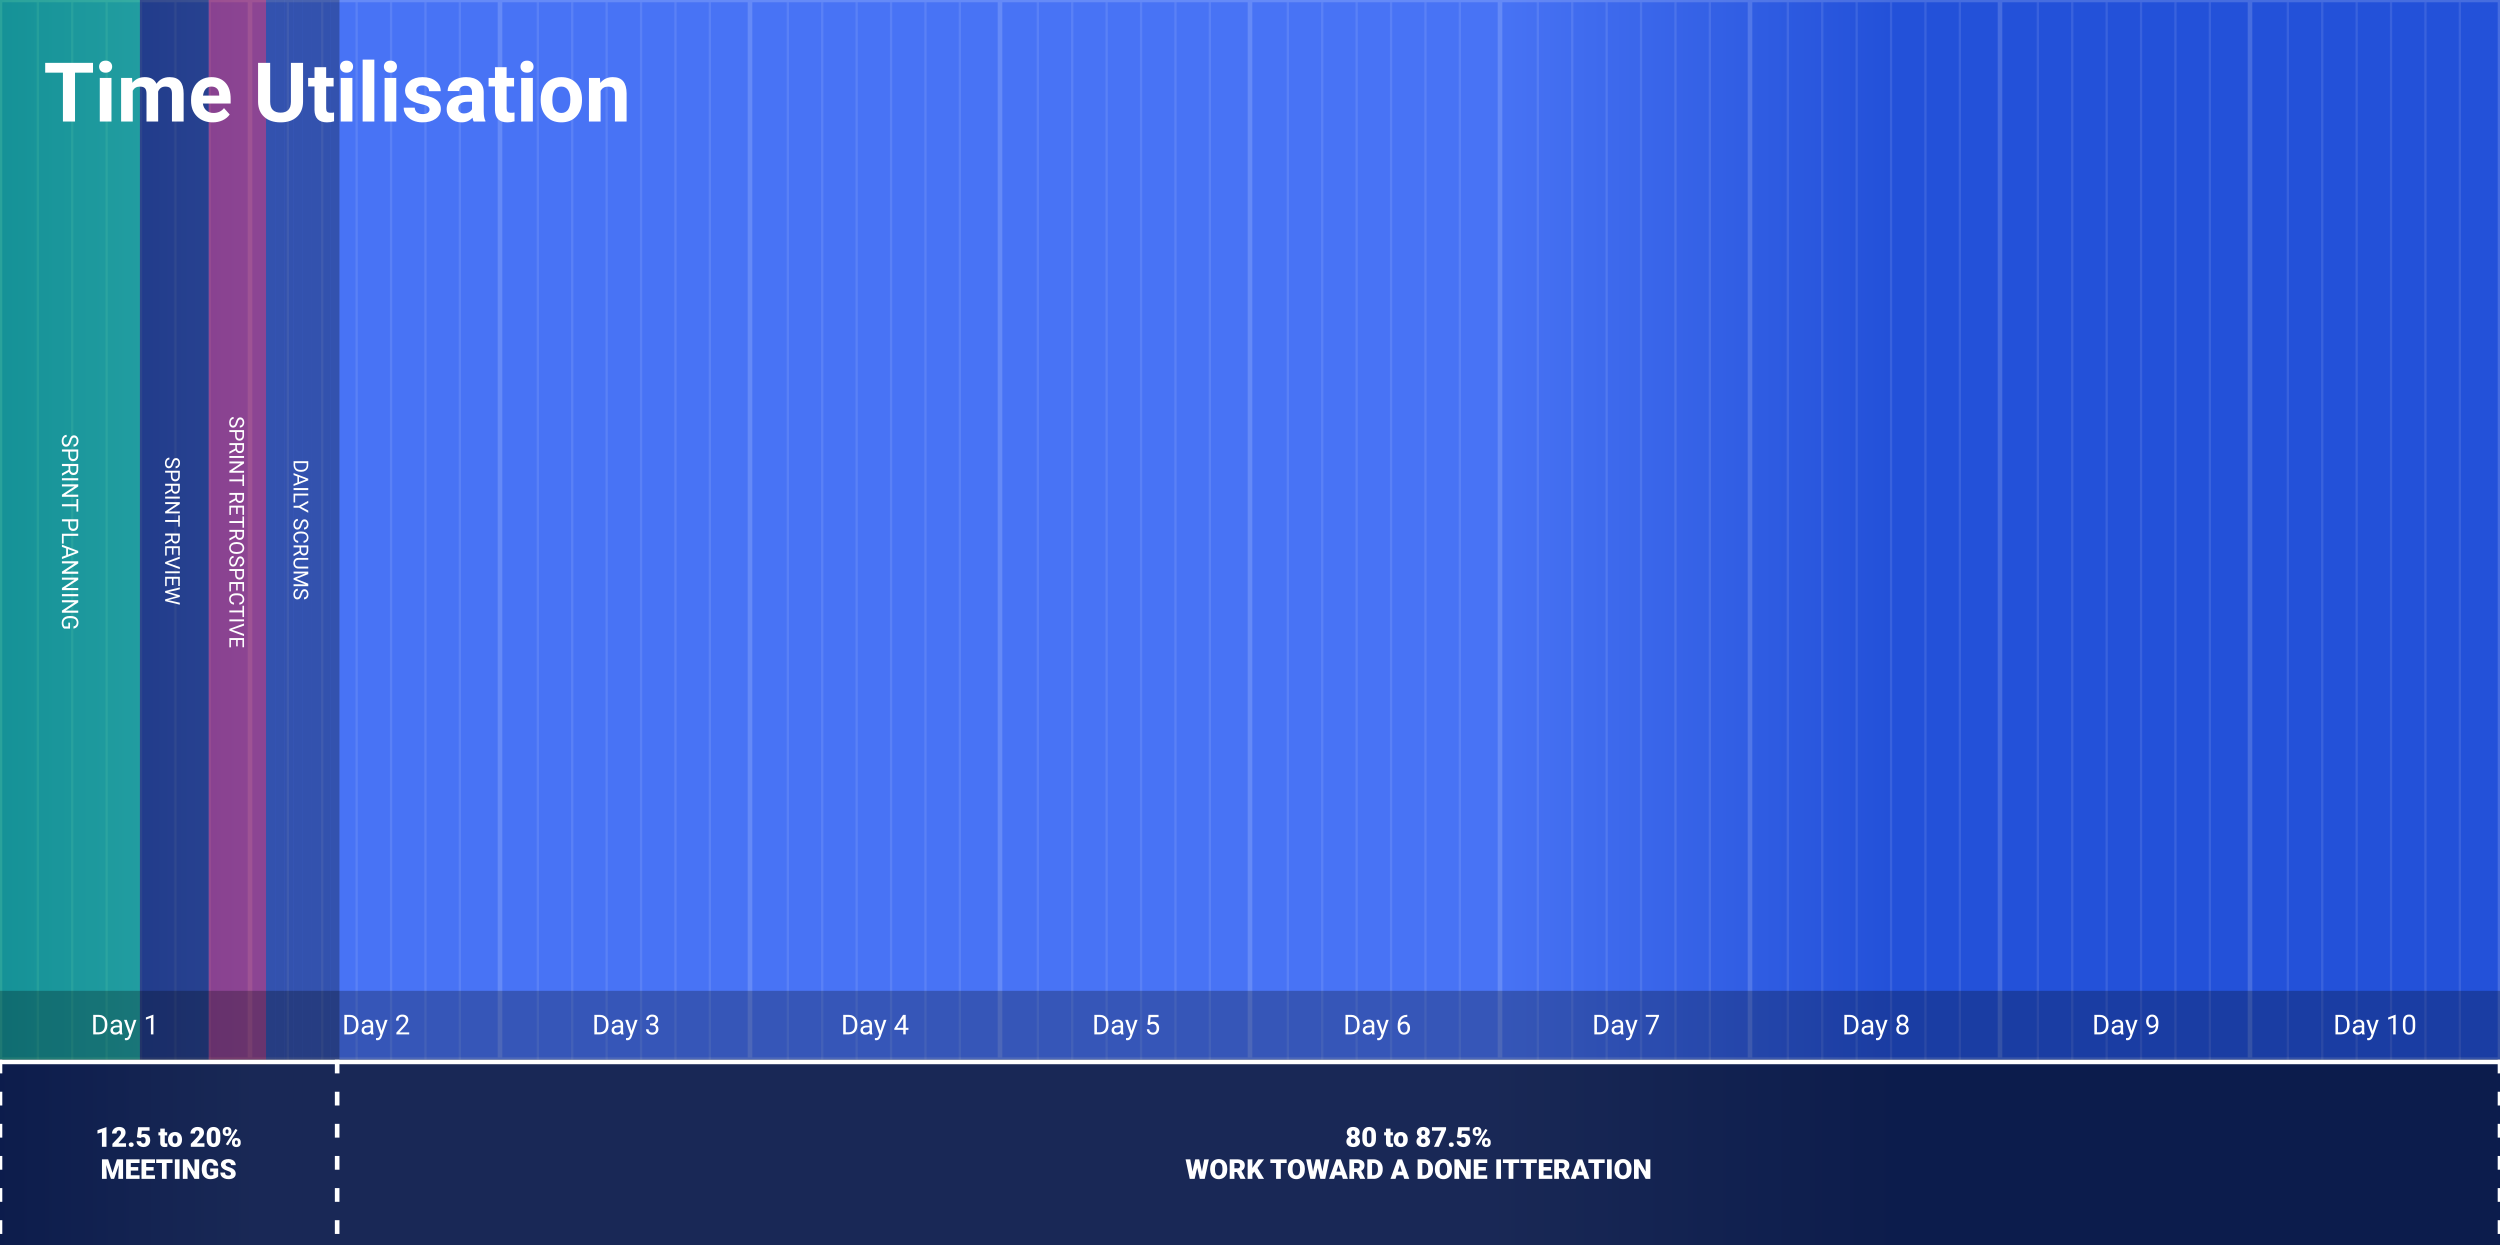 <svg width="1090" height="543" viewBox="0 0 1090 543" fill="none" xmlns="http://www.w3.org/2000/svg">
<rect x="0" y="0" width="1090" height="543" fill="#333333" stroke="none"/>
<g clip-path="url(#clip0_34_253)">
<rect width="1090" height="543" fill="white"/>
<path fill-rule="evenodd" clip-rule="evenodd" d="M109 0H0V543H109V0ZM218 0H109V543H218V0ZM218 0H327H436V543H327H218V0ZM436 0H545H654H763H872H981H1090V543H981H872H763H654H545H436V0Z" fill="url(#paint0_linear_34_253)"/>
<g style="mix-blend-mode:overlay" opacity="0.1">
<line x1="16.5" y1="1" x2="16.5" y2="464" stroke="white"/>
</g>
<g style="mix-blend-mode:overlay" opacity="0.1">
<line x1="125.5" y1="1" x2="125.5" y2="464" stroke="white"/>
</g>
<g style="mix-blend-mode:overlay" opacity="0.1">
<line x1="234.5" y1="1" x2="234.5" y2="464" stroke="white"/>
</g>
<g style="mix-blend-mode:overlay" opacity="0.1">
<line x1="343.5" y1="1" x2="343.5" y2="464" stroke="white"/>
</g>
<g style="mix-blend-mode:overlay" opacity="0.1">
<line x1="452.5" y1="1" x2="452.5" y2="464" stroke="white"/>
</g>
<g style="mix-blend-mode:overlay" opacity="0.1">
<line x1="561.5" y1="1" x2="561.5" y2="464" stroke="white"/>
</g>
<g style="mix-blend-mode:overlay" opacity="0.1">
<line x1="670.5" y1="1" x2="670.5" y2="464" stroke="white"/>
</g>
<g style="mix-blend-mode:overlay" opacity="0.1">
<line x1="779.5" y1="1" x2="779.5" y2="464" stroke="white"/>
</g>
<g style="mix-blend-mode:overlay" opacity="0.1">
<line x1="888.5" y1="1" x2="888.5" y2="464" stroke="white"/>
</g>
<g style="mix-blend-mode:overlay" opacity="0.1">
<line x1="997.5" y1="1" x2="997.5" y2="464" stroke="white"/>
</g>
<g style="mix-blend-mode:overlay" opacity="0.1">
<line x1="31.5" y1="1" x2="31.5" y2="464" stroke="white"/>
</g>
<g style="mix-blend-mode:overlay" opacity="0.1">
<line x1="140.5" y1="1" x2="140.5" y2="464" stroke="white"/>
</g>
<g style="mix-blend-mode:overlay" opacity="0.1">
<line x1="249.5" y1="1" x2="249.5" y2="464" stroke="white"/>
</g>
<g style="mix-blend-mode:overlay" opacity="0.1">
<line x1="358.5" y1="1" x2="358.5" y2="464" stroke="white"/>
</g>
<g style="mix-blend-mode:overlay" opacity="0.1">
<line x1="467.5" y1="1" x2="467.5" y2="464" stroke="white"/>
</g>
<g style="mix-blend-mode:overlay" opacity="0.1">
<line x1="576.5" y1="1" x2="576.5" y2="464" stroke="white"/>
</g>
<g style="mix-blend-mode:overlay" opacity="0.1">
<line x1="685.5" y1="1" x2="685.5" y2="464" stroke="white"/>
</g>
<g style="mix-blend-mode:overlay" opacity="0.1">
<line x1="794.5" y1="1" x2="794.5" y2="464" stroke="white"/>
</g>
<g style="mix-blend-mode:overlay" opacity="0.1">
<line x1="903.5" y1="1" x2="903.5" y2="464" stroke="white"/>
</g>
<g style="mix-blend-mode:overlay" opacity="0.1">
<line x1="1012.5" y1="1" x2="1012.5" y2="464" stroke="white"/>
</g>
<g style="mix-blend-mode:overlay" opacity="0.1">
<line x1="46.5" y1="1" x2="46.5" y2="464" stroke="white"/>
</g>
<g style="mix-blend-mode:overlay" opacity="0.1">
<line x1="155.5" y1="1" x2="155.5" y2="464" stroke="white"/>
</g>
<g style="mix-blend-mode:overlay" opacity="0.1">
<line x1="264.5" y1="1" x2="264.5" y2="464" stroke="white"/>
</g>
<g style="mix-blend-mode:overlay" opacity="0.1">
<line x1="373.5" y1="1" x2="373.5" y2="464" stroke="white"/>
</g>
<g style="mix-blend-mode:overlay" opacity="0.1">
<line x1="482.5" y1="1" x2="482.5" y2="464" stroke="white"/>
</g>
<g style="mix-blend-mode:overlay" opacity="0.1">
<line x1="591.5" y1="1" x2="591.5" y2="464" stroke="white"/>
</g>
<g style="mix-blend-mode:overlay" opacity="0.1">
<line x1="700.5" y1="1" x2="700.5" y2="464" stroke="white"/>
</g>
<g style="mix-blend-mode:overlay" opacity="0.1">
<line x1="809.5" y1="1" x2="809.5" y2="464" stroke="white"/>
</g>
<g style="mix-blend-mode:overlay" opacity="0.1">
<line x1="918.5" y1="1" x2="918.5" y2="464" stroke="white"/>
</g>
<g style="mix-blend-mode:overlay" opacity="0.1">
<line x1="1027.5" y1="1" x2="1027.5" y2="464" stroke="white"/>
</g>
<g style="mix-blend-mode:overlay" opacity="0.1">
<line x1="61.5" y1="1" x2="61.5" y2="464" stroke="white"/>
</g>
<g style="mix-blend-mode:overlay" opacity="0.1">
<line x1="170.5" y1="1" x2="170.5" y2="464" stroke="white"/>
</g>
<g style="mix-blend-mode:overlay" opacity="0.1">
<line x1="279.5" y1="1" x2="279.5" y2="464" stroke="white"/>
</g>
<g style="mix-blend-mode:overlay" opacity="0.1">
<line x1="388.5" y1="1" x2="388.5" y2="464" stroke="white"/>
</g>
<g style="mix-blend-mode:overlay" opacity="0.1">
<line x1="497.5" y1="1" x2="497.5" y2="464" stroke="white"/>
</g>
<g style="mix-blend-mode:overlay" opacity="0.1">
<line x1="606.5" y1="1" x2="606.5" y2="464" stroke="white"/>
</g>
<g style="mix-blend-mode:overlay" opacity="0.1">
<line x1="715.5" y1="1" x2="715.5" y2="464" stroke="white"/>
</g>
<g style="mix-blend-mode:overlay" opacity="0.1">
<line x1="824.5" y1="1" x2="824.5" y2="464" stroke="white"/>
</g>
<g style="mix-blend-mode:overlay" opacity="0.1">
<line x1="933.5" y1="1" x2="933.5" y2="464" stroke="white"/>
</g>
<g style="mix-blend-mode:overlay" opacity="0.1">
<line x1="1042.5" y1="1" x2="1042.5" y2="464" stroke="white"/>
</g>
<g style="mix-blend-mode:overlay" opacity="0.1">
<line x1="76.5" y1="1" x2="76.5" y2="464" stroke="white"/>
</g>
<g style="mix-blend-mode:overlay" opacity="0.1">
<line x1="185.5" y1="1" x2="185.5" y2="464" stroke="white"/>
</g>
<g style="mix-blend-mode:overlay" opacity="0.1">
<line x1="294.5" y1="1" x2="294.5" y2="464" stroke="white"/>
</g>
<g style="mix-blend-mode:overlay" opacity="0.1">
<line x1="403.5" y1="1" x2="403.5" y2="464" stroke="white"/>
</g>
<g style="mix-blend-mode:overlay" opacity="0.1">
<line x1="512.5" y1="1" x2="512.5" y2="464" stroke="white"/>
</g>
<g style="mix-blend-mode:overlay" opacity="0.1">
<line x1="621.5" y1="1" x2="621.5" y2="464" stroke="white"/>
</g>
<g style="mix-blend-mode:overlay" opacity="0.1">
<line x1="730.5" y1="1" x2="730.5" y2="464" stroke="white"/>
</g>
<g style="mix-blend-mode:overlay" opacity="0.1">
<line x1="839.5" y1="1" x2="839.5" y2="464" stroke="white"/>
</g>
<g style="mix-blend-mode:overlay" opacity="0.1">
<line x1="948.5" y1="1" x2="948.5" y2="464" stroke="white"/>
</g>
<g style="mix-blend-mode:overlay" opacity="0.1">
<line x1="1057.5" y1="1" x2="1057.5" y2="464" stroke="white"/>
</g>
<g style="mix-blend-mode:overlay" opacity="0.1">
<line x1="91.5" y1="1" x2="91.5" y2="464" stroke="white"/>
</g>
<g style="mix-blend-mode:overlay" opacity="0.1">
<line x1="200.5" y1="1" x2="200.5" y2="464" stroke="white"/>
</g>
<g style="mix-blend-mode:overlay" opacity="0.1">
<line x1="309.5" y1="1" x2="309.5" y2="464" stroke="white"/>
</g>
<g style="mix-blend-mode:overlay" opacity="0.1">
<line x1="418.5" y1="1" x2="418.5" y2="464" stroke="white"/>
</g>
<g style="mix-blend-mode:overlay" opacity="0.1">
<line x1="527.5" y1="1" x2="527.5" y2="464" stroke="white"/>
</g>
<g style="mix-blend-mode:overlay" opacity="0.1">
<line x1="636.5" y1="1" x2="636.5" y2="464" stroke="white"/>
</g>
<g style="mix-blend-mode:overlay" opacity="0.1">
<line x1="745.5" y1="1" x2="745.5" y2="464" stroke="white"/>
</g>
<g style="mix-blend-mode:overlay" opacity="0.1">
<line x1="854.5" y1="1" x2="854.5" y2="464" stroke="white"/>
</g>
<g style="mix-blend-mode:overlay" opacity="0.1">
<line x1="963.5" y1="1" x2="963.5" y2="464" stroke="white"/>
</g>
<g style="mix-blend-mode:overlay" opacity="0.1">
<line x1="1072.5" y1="1" x2="1072.5" y2="464" stroke="white"/>
</g>
<g style="mix-blend-mode:overlay" opacity="0.4">
<rect opacity="0.4" x="0.5" y="0.5" width="108" height="461" stroke="white" stroke-linecap="round"/>
<rect opacity="0.4" x="109.5" y="0.5" width="108" height="461" stroke="white" stroke-linecap="round"/>
<rect opacity="0.4" x="218.5" y="0.5" width="108" height="461" stroke="white" stroke-linecap="round"/>
<rect opacity="0.4" x="327.5" y="0.5" width="108" height="461" stroke="white" stroke-linecap="round"/>
<rect opacity="0.4" x="436.5" y="0.5" width="108" height="461" stroke="white" stroke-linecap="round"/>
<rect opacity="0.4" x="545.5" y="0.5" width="108" height="461" stroke="white" stroke-linecap="round"/>
<rect opacity="0.4" x="654.5" y="0.5" width="108" height="461" stroke="white" stroke-linecap="round"/>
<rect opacity="0.4" x="763.5" y="0.5" width="108" height="461" stroke="white" stroke-linecap="round"/>
<rect opacity="0.4" x="872.5" y="0.5" width="108" height="461" stroke="white" stroke-linecap="round"/>
<rect opacity="0.4" x="981.5" y="0.5" width="108" height="461" stroke="white" stroke-linecap="round"/>
</g>
<rect opacity="0.4" width="61" height="463" fill="#00F436"/>
<path d="M30.169 192.117C30.4 191.313 30.683 190.727 31.019 190.359C31.357 189.995 31.774 189.812 32.269 189.812C32.828 189.812 33.291 190.035 33.655 190.481C34.023 190.931 34.207 191.513 34.207 192.229C34.207 192.718 34.113 193.152 33.924 193.533C33.735 193.917 33.475 194.214 33.143 194.422C32.81 194.633 32.448 194.739 32.054 194.739L32.054 193.797C32.483 193.797 32.82 193.66 33.065 193.387C33.312 193.113 33.435 192.728 33.435 192.229C33.435 191.767 33.333 191.406 33.128 191.146C32.926 190.888 32.645 190.76 32.283 190.76C31.994 190.76 31.748 190.882 31.546 191.126C31.347 191.373 31.165 191.792 30.999 192.381C30.833 192.973 30.649 193.436 30.447 193.768C30.249 194.103 30.016 194.35 29.749 194.51C29.482 194.673 29.168 194.754 28.807 194.754C28.23 194.754 27.768 194.529 27.42 194.08C27.075 193.631 26.902 193.03 26.902 192.278C26.902 191.79 26.995 191.334 27.181 190.911C27.369 190.488 27.627 190.161 27.952 189.93C28.278 189.702 28.647 189.588 29.061 189.588L29.061 190.53C28.631 190.53 28.291 190.688 28.04 191.004C27.793 191.323 27.669 191.748 27.669 192.278C27.669 192.773 27.77 193.152 27.972 193.416C28.174 193.68 28.449 193.812 28.797 193.812C29.145 193.812 29.414 193.689 29.602 193.445C29.795 193.201 29.983 192.758 30.169 192.117ZM29.783 196.897L27 196.897L27 195.96L34.109 195.96L34.109 198.582C34.109 199.36 33.911 199.969 33.514 200.408C33.117 200.851 32.591 201.072 31.936 201.072C31.246 201.072 30.714 200.856 30.34 200.423C29.969 199.993 29.783 199.376 29.783 198.572L29.783 196.897ZM30.55 196.897L30.55 198.582C30.55 199.083 30.667 199.467 30.901 199.734C31.139 200.001 31.481 200.135 31.927 200.135C32.35 200.135 32.688 200.001 32.942 199.734C33.196 199.467 33.328 199.101 33.338 198.636L33.338 196.897L30.55 196.897ZM29.876 204.876L29.876 203.206L27 203.206L27 202.264L34.109 202.264L34.109 204.617C34.109 205.418 33.927 206.033 33.562 206.463C33.198 206.896 32.667 207.112 31.971 207.112C31.528 207.112 31.142 206.992 30.814 206.751C30.485 206.513 30.239 206.181 30.076 205.755L27.059 207.425L27 207.425L27 206.419L29.876 204.876ZM30.643 203.206L30.643 204.646C30.643 205.112 30.763 205.481 31.004 205.755C31.245 206.032 31.567 206.17 31.971 206.17C32.41 206.17 32.747 206.038 32.981 205.774C33.216 205.514 33.335 205.136 33.338 204.642L33.338 203.206L30.643 203.206ZM27 209.437L27 208.499L34.109 208.499L34.109 209.437L27 209.437ZM27 216.619L27 215.677L32.478 212.098L27 212.098L27 211.155L34.109 211.155L34.109 212.098L28.606 215.687L34.109 215.687L34.109 216.619L27 216.619ZM33.338 223.05L33.338 220.765L27 220.765L27 219.832L33.338 219.832L33.338 217.552L34.109 217.552L34.109 223.05L33.338 223.05ZM29.783 227.327L27 227.327L27 226.39L34.109 226.39L34.109 229.012C34.109 229.79 33.911 230.398 33.514 230.838C33.117 231.281 32.591 231.502 31.936 231.502C31.246 231.502 30.714 231.285 30.34 230.853C29.969 230.423 29.783 229.806 29.783 229.002L29.783 227.327ZM30.55 227.327L30.55 229.012C30.55 229.513 30.667 229.897 30.901 230.164C31.139 230.431 31.481 230.564 31.927 230.564C32.35 230.564 32.688 230.431 32.942 230.164C33.196 229.897 33.328 229.531 33.338 229.065L33.338 227.327L30.55 227.327ZM27.767 233.641L27.767 237.01L27 237.01L27 232.698L34.109 232.698L34.109 233.641L27.767 233.641ZM28.855 242.103L28.855 239.124L27 238.455L27 237.488L34.109 240.203L34.109 241.023L27 243.743L27 242.781L28.855 242.103ZM29.627 239.407L29.627 241.824L32.952 240.613L29.627 239.407ZM27 250.164L27 249.222L32.478 245.643L27 245.643L27 244.7L34.109 244.7L34.109 245.643L28.606 249.231L34.109 249.231L34.109 250.164L27 250.164ZM27 257.293L27 256.351L32.478 252.771L27 252.771L27 251.829L34.109 251.829L34.109 252.771L28.606 256.36L34.109 256.36L34.109 257.293L27 257.293ZM27 259.964L27 259.026L34.109 259.026L34.109 259.964L27 259.964ZM27 267.146L27 266.204L32.478 262.625L27 262.625L27 261.683L34.109 261.683L34.109 262.625L28.606 266.214L34.109 266.214L34.109 267.146L27 267.146ZM27.933 274.061C27.588 273.82 27.329 273.483 27.156 273.05C26.987 272.62 26.902 272.119 26.902 271.546C26.902 270.966 27.037 270.452 27.308 270.003C27.581 269.554 27.968 269.205 28.47 268.958C28.971 268.714 29.552 268.589 30.213 268.582L30.833 268.582C31.904 268.582 32.734 268.831 33.323 269.329C33.912 269.83 34.207 270.534 34.207 271.438C34.207 272.181 34.017 272.778 33.636 273.23C33.258 273.683 32.721 273.96 32.024 274.061L32.024 273.123C32.965 272.947 33.435 272.387 33.435 271.443C33.435 270.815 33.214 270.338 32.772 270.013C32.332 269.69 31.694 269.528 30.857 269.524L30.276 269.524C29.479 269.524 28.844 269.707 28.372 270.071C27.903 270.436 27.669 270.929 27.669 271.551C27.669 271.902 27.708 272.21 27.786 272.474C27.864 272.737 27.996 272.955 28.182 273.128L29.778 273.128L29.778 271.482L30.54 271.482L30.54 274.061L27.933 274.061Z" fill="white"/>
<rect opacity="0.4" x="61" width="30" height="463" fill="black"/>
<path d="M74.852 201.789C75.06 201.065 75.315 200.538 75.617 200.207C75.921 199.878 76.296 199.714 76.742 199.714C77.246 199.714 77.662 199.915 77.99 200.316C78.321 200.721 78.486 201.245 78.486 201.89C78.486 202.329 78.401 202.72 78.231 203.063C78.061 203.409 77.827 203.675 77.528 203.863C77.23 204.053 76.903 204.148 76.548 204.148L76.548 203.3C76.935 203.3 77.238 203.177 77.458 202.931C77.681 202.685 77.792 202.338 77.792 201.89C77.792 201.474 77.7 201.148 77.515 200.914C77.334 200.683 77.08 200.567 76.755 200.567C76.494 200.567 76.273 200.677 76.091 200.896C75.913 201.119 75.749 201.496 75.599 202.026C75.45 202.559 75.284 202.975 75.103 203.274C74.924 203.576 74.714 203.798 74.474 203.942C74.234 204.088 73.951 204.162 73.626 204.162C73.107 204.162 72.691 203.959 72.378 203.555C72.067 203.151 71.912 202.61 71.912 201.934C71.912 201.494 71.996 201.084 72.163 200.703C72.332 200.322 72.564 200.028 72.857 199.82C73.15 199.615 73.482 199.512 73.855 199.512L73.855 200.36C73.468 200.36 73.162 200.502 72.936 200.787C72.713 201.074 72.602 201.456 72.602 201.934C72.602 202.379 72.693 202.72 72.874 202.958C73.056 203.195 73.304 203.313 73.617 203.313C73.931 203.313 74.172 203.204 74.342 202.984C74.515 202.764 74.685 202.366 74.852 201.789ZM74.505 206.091L72 206.091L72 205.247L78.398 205.247L78.398 207.607C78.398 208.307 78.22 208.855 77.862 209.25C77.505 209.649 77.032 209.848 76.443 209.848C75.822 209.848 75.343 209.653 75.006 209.264C74.672 208.877 74.505 208.322 74.505 207.598L74.505 206.091ZM75.195 206.091L75.195 207.607C75.195 208.058 75.3 208.404 75.511 208.644C75.725 208.884 76.033 209.004 76.434 209.004C76.815 209.004 77.12 208.884 77.348 208.644C77.577 208.404 77.695 208.074 77.704 207.655L77.704 206.091L75.195 206.091ZM74.588 213.271L74.588 211.769L72 211.769L72 210.92L78.398 210.92L78.398 213.039C78.398 213.759 78.234 214.313 77.906 214.7C77.578 215.089 77.101 215.284 76.474 215.284C76.075 215.284 75.728 215.176 75.432 214.959C75.136 214.745 74.915 214.446 74.769 214.062L72.053 215.565L72 215.565L72 214.66L74.588 213.271ZM75.278 211.769L75.278 213.065C75.278 213.484 75.387 213.816 75.603 214.062C75.82 214.312 76.11 214.436 76.474 214.436C76.869 214.436 77.172 214.317 77.383 214.08C77.594 213.846 77.701 213.506 77.704 213.061L77.704 211.769L75.278 211.769ZM72 217.376L72 216.532L78.398 216.532L78.398 217.376L72 217.376ZM72 223.84L72 222.992L76.931 219.771L72 219.771L72 218.923L78.398 218.923L78.398 219.771L73.446 223.001L78.398 223.001L78.398 223.84L72 223.84ZM77.704 229.628L77.704 227.571L72 227.571L72 226.732L77.704 226.732L77.704 224.68L78.398 224.68L78.398 229.628L77.704 229.628ZM74.588 234.98L74.588 233.478L72 233.478L72 232.629L78.398 232.629L78.398 234.748C78.398 235.468 78.234 236.022 77.906 236.409C77.578 236.798 77.101 236.993 76.474 236.993C76.075 236.993 75.728 236.885 75.432 236.668C75.136 236.454 74.915 236.155 74.769 235.771L72.053 237.274L72 237.274L72 236.369L74.588 234.98ZM75.278 233.478L75.278 234.774C75.278 235.193 75.387 235.525 75.603 235.771C75.82 236.021 76.11 236.145 76.474 236.145C76.869 236.145 77.172 236.026 77.383 235.789C77.594 235.555 77.701 235.215 77.704 234.77L77.704 233.478L75.278 233.478ZM74.957 241.796L74.957 239.023L72.69 239.023L72.69 242.245L72 242.245L72 238.18L78.398 238.18L78.398 242.201L77.704 242.201L77.704 239.023L75.647 239.023L75.647 241.796L74.957 241.796ZM73.121 245.413L78.398 247.241L78.398 248.164L72 245.791L72 245.044L78.398 242.675L78.398 243.594L73.121 245.413ZM72 249.931L72 249.087L78.398 249.087L78.398 249.931L72 249.931ZM74.957 255.094L74.957 252.321L72.69 252.321L72.69 255.542L72 255.542L72 251.478L78.398 251.478L78.398 255.499L77.704 255.499L77.704 252.321L75.647 252.321L75.647 255.094L74.957 255.094ZM74.017 257.973L73.173 258.096L73.934 258.276L78.398 259.542L78.398 260.253L73.934 261.488L73.16 261.664L74.022 261.8L78.398 262.793L78.398 263.642L72 262.09L72 261.321L76.663 260.003L77.15 259.902L76.663 259.801L72 258.434L72 257.665L78.398 256.118L78.398 256.962L74.017 257.973Z" fill="white"/>
<rect opacity="0.4" x="91" width="25" height="464" fill="#F40000"/>
<path d="M102.852 184.069C103.06 183.345 103.315 182.818 103.617 182.487C103.921 182.159 104.296 181.995 104.742 181.995C105.246 181.995 105.662 182.195 105.99 182.597C106.321 183.001 106.486 183.525 106.486 184.17C106.486 184.609 106.401 185 106.231 185.343C106.062 185.689 105.827 185.956 105.528 186.143C105.229 186.333 104.903 186.429 104.548 186.429L104.548 185.581C104.935 185.581 105.238 185.458 105.458 185.211C105.681 184.965 105.792 184.618 105.792 184.17C105.792 183.754 105.7 183.429 105.515 183.194C105.333 182.963 105.08 182.847 104.755 182.847C104.494 182.847 104.273 182.957 104.091 183.177C103.913 183.399 103.749 183.776 103.599 184.306C103.45 184.839 103.284 185.255 103.103 185.554C102.924 185.856 102.714 186.079 102.474 186.222C102.234 186.369 101.951 186.442 101.626 186.442C101.107 186.442 100.691 186.24 100.378 185.835C100.067 185.431 99.912 184.891 99.912 184.214C99.912 183.774 99.996 183.364 100.163 182.983C100.333 182.603 100.564 182.308 100.857 182.1C101.15 181.895 101.482 181.792 101.854 181.792L101.854 182.641C101.468 182.641 101.162 182.783 100.936 183.067C100.713 183.354 100.602 183.736 100.602 184.214C100.602 184.659 100.693 185 100.875 185.238C101.056 185.475 101.304 185.594 101.617 185.594C101.931 185.594 102.172 185.484 102.342 185.264C102.515 185.044 102.685 184.646 102.852 184.069ZM102.505 188.371L100 188.371L100 187.527L106.398 187.527L106.398 189.887C106.398 190.587 106.22 191.135 105.862 191.531C105.505 191.929 105.032 192.128 104.443 192.128C103.822 192.128 103.343 191.934 103.006 191.544C102.672 191.157 102.505 190.602 102.505 189.878L102.505 188.371ZM103.195 188.371L103.195 189.887C103.195 190.338 103.3 190.684 103.511 190.924C103.725 191.165 104.033 191.285 104.434 191.285C104.815 191.285 105.12 191.165 105.348 190.924C105.577 190.684 105.695 190.354 105.704 189.936L105.704 188.371L103.195 188.371ZM102.588 195.552L102.588 194.049L100 194.049L100 193.201L106.398 193.201L106.398 195.319C106.398 196.04 106.234 196.593 105.906 196.98C105.578 197.37 105.101 197.564 104.474 197.564C104.075 197.564 103.728 197.456 103.432 197.239C103.136 197.025 102.915 196.727 102.769 196.343L100.053 197.846L100 197.846L100 196.94L102.588 195.552ZM103.278 194.049L103.278 195.345C103.278 195.764 103.387 196.097 103.604 196.343C103.82 196.592 104.11 196.716 104.474 196.716C104.869 196.716 105.172 196.598 105.383 196.36C105.594 196.126 105.701 195.786 105.704 195.341L105.704 194.049L103.278 194.049ZM100 199.656L100 198.812L106.398 198.812L106.398 199.656L100 199.656ZM100 206.121L100 205.272L104.931 202.051L100 202.051L100 201.203L106.398 201.203L106.398 202.051L101.446 205.281L106.398 205.281L106.398 206.121L100 206.121ZM105.704 211.908L105.704 209.852L100 209.852L100 209.012L105.704 209.012L105.704 206.96L106.398 206.96L106.398 211.908L105.704 211.908ZM102.588 217.261L102.588 215.758L100 215.758L100 214.91L106.398 214.91L106.398 217.028C106.398 217.749 106.234 218.302 105.906 218.689C105.578 219.079 105.101 219.273 104.474 219.273C104.075 219.273 103.728 219.165 103.432 218.948C103.136 218.734 102.915 218.436 102.769 218.052L100.053 219.555L100 219.555L100 218.649L102.588 217.261ZM103.278 215.758L103.278 217.054C103.278 217.473 103.387 217.806 103.604 218.052C103.82 218.301 104.11 218.425 104.474 218.425C104.869 218.425 105.172 218.307 105.383 218.069C105.594 217.835 105.701 217.495 105.704 217.05L105.704 215.758L103.278 215.758ZM102.958 224.077L102.958 221.304L100.69 221.304L100.69 224.525L100 224.525L100 220.46L106.398 220.46L106.398 224.481L105.704 224.481L105.704 221.304L103.647 221.304L103.647 224.077L102.958 224.077ZM105.704 230.084L105.704 228.027L100 228.027L100 227.188L105.704 227.188L105.704 225.136L106.398 225.136L106.398 230.084L105.704 230.084ZM102.588 233.38L102.588 231.877L100 231.877L100 231.029L106.398 231.029L106.398 233.147C106.398 233.868 106.234 234.421 105.906 234.808C105.578 235.198 105.101 235.393 104.474 235.393C104.075 235.393 103.728 235.284 103.432 235.067C103.136 234.854 102.915 234.555 102.769 234.171L100.053 235.674L100 235.674L100 234.769L102.588 233.38ZM103.278 231.877L103.278 233.173C103.278 233.592 103.387 233.925 103.604 234.171C103.82 234.42 104.11 234.544 104.474 234.544C104.869 234.544 105.172 234.426 105.383 234.188C105.594 233.954 105.701 233.614 105.704 233.169L105.704 231.877L103.278 231.877ZM102.993 241.501C102.366 241.501 101.818 241.396 101.349 241.185C100.883 240.974 100.527 240.675 100.281 240.288C100.035 239.901 99.912 239.45 99.912 238.935C99.912 238.431 100.035 237.984 100.281 237.594C100.53 237.205 100.883 236.901 101.34 236.685C101.8 236.471 102.332 236.361 102.936 236.355L103.397 236.355C104.012 236.355 104.556 236.462 105.027 236.676C105.499 236.89 105.859 237.191 106.108 237.581C106.36 237.974 106.486 238.422 106.486 238.926C106.486 239.438 106.362 239.89 106.113 240.279C105.867 240.672 105.508 240.974 105.036 241.185C104.567 241.396 104.021 241.501 103.397 241.501L102.993 241.501ZM103.406 240.662C104.165 240.662 104.746 240.509 105.15 240.205C105.558 239.9 105.761 239.474 105.761 238.926C105.761 238.393 105.558 237.972 105.15 237.665C104.746 237.36 104.184 237.203 103.463 237.194L102.993 237.194C102.257 237.194 101.679 237.348 101.257 237.656C100.838 237.966 100.628 238.393 100.628 238.935C100.628 239.479 100.826 239.901 101.222 240.2C101.62 240.499 102.19 240.653 102.931 240.662L103.406 240.662ZM102.852 244.652C103.06 243.928 103.315 243.401 103.617 243.07C103.921 242.742 104.296 242.578 104.742 242.578C105.246 242.578 105.662 242.778 105.99 243.18C106.321 243.584 106.486 244.108 106.486 244.753C106.486 245.192 106.401 245.583 106.231 245.926C106.062 246.272 105.827 246.539 105.528 246.726C105.229 246.917 104.903 247.012 104.548 247.012L104.548 246.164C104.935 246.164 105.238 246.041 105.458 245.794C105.681 245.548 105.792 245.201 105.792 244.753C105.792 244.337 105.7 244.012 105.515 243.777C105.333 243.546 105.08 243.43 104.755 243.43C104.494 243.43 104.273 243.54 104.091 243.76C103.913 243.982 103.749 244.359 103.599 244.889C103.45 245.422 103.284 245.838 103.103 246.137C102.924 246.439 102.714 246.662 102.474 246.805C102.234 246.952 101.951 247.025 101.626 247.025C101.107 247.025 100.691 246.823 100.378 246.418C100.067 246.014 99.912 245.474 99.912 244.797C99.912 244.357 99.996 243.947 100.163 243.566C100.333 243.186 100.564 242.891 100.857 242.683C101.15 242.478 101.482 242.375 101.854 242.375L101.854 243.224C101.468 243.224 101.162 243.366 100.936 243.65C100.713 243.937 100.602 244.319 100.602 244.797C100.602 245.242 100.693 245.583 100.875 245.821C101.056 246.058 101.304 246.177 101.617 246.177C101.931 246.177 102.172 246.067 102.342 245.847C102.515 245.627 102.685 245.229 102.852 244.652ZM102.505 248.954L100 248.954L100 248.11L106.398 248.11L106.398 250.47C106.398 251.17 106.22 251.718 105.862 252.114C105.505 252.512 105.032 252.711 104.443 252.711C103.822 252.711 103.343 252.517 103.006 252.127C102.672 251.74 102.505 251.185 102.505 250.461L102.505 248.954ZM103.195 248.954L103.195 250.47C103.195 250.921 103.3 251.267 103.511 251.507C103.725 251.748 104.033 251.868 104.434 251.868C104.815 251.868 105.12 251.748 105.348 251.507C105.577 251.267 105.695 250.937 105.704 250.519L105.704 248.954L103.195 248.954ZM102.958 257.405L102.958 254.632L100.69 254.632L100.69 257.853L100 257.853L100 253.788L106.398 253.788L106.398 257.809L105.704 257.809L105.704 254.632L103.647 254.632L103.647 257.405L102.958 257.405ZM102.03 263.61C101.354 263.531 100.831 263.28 100.461 262.858C100.095 262.439 99.912 261.881 99.912 261.184C99.912 260.428 100.183 259.822 100.725 259.365C101.267 258.911 101.992 258.684 102.9 258.684L103.516 258.684C104.11 258.684 104.633 258.789 105.084 259C105.536 259.214 105.881 259.516 106.122 259.905C106.365 260.295 106.486 260.746 106.486 261.259C106.486 261.938 106.296 262.483 105.915 262.894C105.537 263.304 105.013 263.542 104.342 263.61L104.342 262.762C104.852 262.688 105.221 262.529 105.449 262.283C105.678 262.04 105.792 261.698 105.792 261.259C105.792 260.72 105.593 260.296 105.194 259.989C104.796 259.684 104.229 259.532 103.494 259.532L102.874 259.532C102.18 259.532 101.627 259.677 101.217 259.967C100.807 260.257 100.602 260.663 100.602 261.184C100.602 261.653 100.708 262.012 100.918 262.261C101.132 262.513 101.503 262.68 102.03 262.762L102.03 263.61ZM105.704 269.055L105.704 266.998L100 266.998L100 266.159L105.704 266.159L105.704 264.106L106.398 264.106L106.398 269.055L105.704 269.055ZM100 270.909L100 270.065L106.398 270.065L106.398 270.909L100 270.909ZM101.121 274.574L106.398 276.402L106.398 277.325L100 274.952L100 274.205L106.398 271.836L106.398 272.755L101.121 274.574ZM102.958 281.803L102.958 279.03L100.69 279.03L100.69 282.251L100 282.251L100 278.187L106.398 278.187L106.398 282.208L105.704 282.208L105.704 279.03L103.647 279.03L103.647 281.803L102.958 281.803Z" fill="white"/>
<g style="mix-blend-mode:overlay">
<path d="M116 0H120V463H116V0Z" fill="black" fill-opacity="0.29"/>
</g>
<g style="mix-blend-mode:overlay">
<path d="M120 0H124V463H120V0Z" fill="black" fill-opacity="0.29"/>
</g>
<g style="mix-blend-mode:overlay">
<path d="M124 0H128V463H124V0Z" fill="black" fill-opacity="0.29"/>
</g>
<g style="mix-blend-mode:overlay">
<path d="M128 0H132V463H128V0Z" fill="black" fill-opacity="0.29"/>
</g>
<g style="mix-blend-mode:overlay">
<path d="M132 0H136V463H132V0Z" fill="black" fill-opacity="0.29"/>
</g>
<g style="mix-blend-mode:overlay">
<path d="M136 0H140V463H136V0Z" fill="black" fill-opacity="0.29"/>
</g>
<g style="mix-blend-mode:overlay">
<path d="M140 0H144V463H140V0Z" fill="black" fill-opacity="0.29"/>
</g>
<g style="mix-blend-mode:overlay">
<path d="M144 0H148V463H144V0Z" fill="black" fill-opacity="0.29"/>
</g>
<path d="M128 201.069L134.398 201.069L134.398 202.875C134.398 203.432 134.275 203.924 134.029 204.352C133.783 204.779 133.433 205.109 132.979 205.34C132.525 205.575 132.003 205.693 131.415 205.696L131.006 205.696C130.402 205.696 129.874 205.579 129.419 205.345C128.965 205.113 128.617 204.781 128.374 204.347C128.13 203.917 128.006 203.414 128 202.84L128 201.069ZM133.704 201.913L128.69 201.913L128.69 202.8C128.69 203.451 128.892 203.956 129.296 204.316C129.701 204.68 130.276 204.861 131.023 204.861L131.397 204.861C132.124 204.861 132.687 204.69 133.089 204.347C133.493 204.007 133.698 203.524 133.704 202.897L133.704 201.913ZM129.67 210.412L129.67 207.731L128 207.129L128 206.259L134.398 208.702L134.398 209.44L128 211.888L128 211.022L129.67 210.412ZM130.364 207.986L130.364 210.161L133.357 209.071L130.364 207.986ZM128 213.655L128 212.811L134.398 212.811L134.398 213.655L128 213.655ZM128.69 216.05L128.69 219.082L128 219.082L128 215.202L134.398 215.202L134.398 216.05L128.69 216.05ZM131.186 220.941L134.398 222.611L134.398 223.569L130.386 221.363L128 221.363L128 220.519L130.386 220.519L134.398 218.313L134.398 219.28L131.186 220.941ZM130.852 228.513C131.06 227.789 131.315 227.262 131.617 226.931C131.921 226.603 132.296 226.438 132.742 226.438C133.246 226.438 133.662 226.639 133.99 227.041C134.321 227.445 134.486 227.969 134.486 228.614C134.486 229.053 134.401 229.444 134.231 229.787C134.062 230.133 133.827 230.399 133.528 230.587C133.229 230.777 132.903 230.873 132.548 230.873L132.548 230.024C132.935 230.024 133.238 229.901 133.458 229.655C133.681 229.409 133.792 229.062 133.792 228.614C133.792 228.198 133.7 227.873 133.515 227.638C133.333 227.407 133.08 227.291 132.755 227.291C132.494 227.291 132.273 227.401 132.091 227.621C131.913 227.843 131.749 228.22 131.599 228.75C131.45 229.283 131.284 229.699 131.103 229.998C130.924 230.3 130.714 230.522 130.474 230.666C130.234 230.812 129.951 230.886 129.626 230.886C129.107 230.886 128.691 230.684 128.378 230.279C128.067 229.875 127.912 229.334 127.912 228.658C127.912 228.218 127.996 227.808 128.163 227.427C128.333 227.046 128.564 226.752 128.857 226.544C129.15 226.339 129.482 226.236 129.854 226.236L129.854 227.084C129.468 227.084 129.162 227.227 128.936 227.511C128.713 227.798 128.602 228.18 128.602 228.658C128.602 229.103 128.693 229.444 128.875 229.682C129.056 229.919 129.304 230.038 129.617 230.038C129.931 230.038 130.172 229.928 130.342 229.708C130.515 229.488 130.685 229.09 130.852 228.513ZM130.03 236.678C129.354 236.599 128.831 236.348 128.461 235.926C128.095 235.507 127.912 234.949 127.912 234.252C127.912 233.496 128.183 232.89 128.725 232.433C129.267 231.979 129.992 231.751 130.9 231.751L131.516 231.751C132.11 231.751 132.633 231.857 133.084 232.068C133.536 232.282 133.881 232.583 134.122 232.973C134.365 233.363 134.486 233.814 134.486 234.327C134.486 235.006 134.296 235.551 133.915 235.961C133.537 236.372 133.013 236.61 132.342 236.678L132.342 235.83C132.852 235.756 133.221 235.597 133.449 235.351C133.678 235.107 133.792 234.766 133.792 234.327C133.792 233.788 133.593 233.364 133.194 233.057C132.796 232.752 132.229 232.6 131.494 232.6L130.874 232.6C130.18 232.6 129.627 232.745 129.217 233.035C128.807 233.325 128.602 233.73 128.602 234.252C128.602 234.721 128.708 235.08 128.918 235.329C129.132 235.581 129.503 235.748 130.03 235.83L130.03 236.678ZM130.588 240.18L130.588 238.677L128 238.677L128 237.829L134.398 237.829L134.398 239.947C134.398 240.668 134.234 241.222 133.906 241.608C133.578 241.998 133.101 242.193 132.474 242.193C132.075 242.193 131.728 242.084 131.432 241.868C131.136 241.654 130.915 241.355 130.769 240.971L128.053 242.474L128 242.474L128 241.569L130.588 240.18ZM131.278 238.677L131.278 239.974C131.278 240.393 131.387 240.725 131.604 240.971C131.82 241.22 132.11 241.345 132.474 241.345C132.869 241.345 133.172 241.226 133.383 240.989C133.594 240.754 133.701 240.415 133.704 239.969L133.704 238.677L131.278 238.677ZM134.398 247.884L130.048 247.884C129.444 247.881 128.951 247.69 128.567 247.312C128.183 246.937 127.968 246.428 127.921 245.783L127.912 245.559C127.912 244.859 128.101 244.301 128.479 243.885C128.857 243.469 129.377 243.258 130.039 243.252L134.398 243.252L134.398 244.087L130.065 244.087C129.603 244.087 129.242 244.214 128.984 244.469C128.729 244.724 128.602 245.087 128.602 245.559C128.602 246.037 128.729 246.401 128.984 246.653C129.239 246.908 129.598 247.036 130.061 247.036L134.398 247.036L134.398 247.884ZM134.398 250.305L129.178 252.397L134.398 254.489L134.398 255.583L128 255.583L128 254.739L130.492 254.739L133.181 254.818L128 252.718L128 252.072L133.168 249.976L130.492 250.059L128 250.059L128 249.215L134.398 249.215L134.398 250.305ZM130.852 258.958C131.06 258.234 131.315 257.707 131.617 257.376C131.921 257.048 132.296 256.884 132.742 256.884C133.246 256.884 133.662 257.084 133.99 257.486C134.321 257.89 134.486 258.415 134.486 259.059C134.486 259.499 134.401 259.89 134.231 260.232C134.062 260.578 133.827 260.845 133.528 261.032C133.229 261.223 132.903 261.318 132.548 261.318L132.548 260.47C132.935 260.47 133.238 260.347 133.458 260.101C133.681 259.854 133.792 259.507 133.792 259.059C133.792 258.643 133.7 258.318 133.515 258.083C133.333 257.852 133.08 257.736 132.755 257.736C132.494 257.736 132.273 257.846 132.091 258.066C131.913 258.289 131.749 258.665 131.599 259.195C131.45 259.729 131.284 260.145 131.103 260.443C130.924 260.745 130.714 260.968 130.474 261.111C130.234 261.258 129.951 261.331 129.626 261.331C129.107 261.331 128.691 261.129 128.378 260.725C128.067 260.32 127.912 259.78 127.912 259.103C127.912 258.664 127.996 258.253 128.163 257.873C128.333 257.492 128.564 257.197 128.857 256.989C129.15 256.784 129.482 256.682 129.854 256.682L129.854 257.53C129.468 257.53 129.162 257.672 128.936 257.956C128.713 258.243 128.602 258.625 128.602 259.103C128.602 259.548 128.693 259.89 128.875 260.127C129.056 260.364 129.304 260.483 129.617 260.483C129.931 260.483 130.172 260.373 130.342 260.153C130.515 259.934 130.685 259.535 130.852 258.958Z" fill="white"/>
<rect y="462" width="1090" height="81" fill="black" fill-opacity="0.65"/>
<path d="M46.424 500H44.443V493.695L42.498 494.264V492.764L46.242 491.469H46.424V500ZM54.949 500H48.996V498.711L51.738 495.828C52.414 495.059 52.752 494.447 52.752 493.994C52.752 493.627 52.672 493.348 52.512 493.156C52.352 492.965 52.119 492.869 51.815 492.869C51.514 492.869 51.27 492.998 51.082 493.256C50.895 493.51 50.801 493.828 50.801 494.211H48.82C48.82 493.688 48.951 493.205 49.213 492.764C49.475 492.318 49.838 491.971 50.303 491.721C50.768 491.471 51.287 491.346 51.861 491.346C52.783 491.346 53.492 491.559 53.988 491.984C54.488 492.41 54.738 493.021 54.738 493.818C54.738 494.154 54.676 494.482 54.551 494.803C54.426 495.119 54.23 495.453 53.965 495.805C53.703 496.152 53.279 496.619 52.693 497.205L51.592 498.477H54.949V500ZM57.199 498.084C57.512 498.084 57.772 498.178 57.978 498.365C58.185 498.549 58.289 498.785 58.289 499.074C58.289 499.363 58.185 499.602 57.978 499.789C57.772 499.973 57.512 500.064 57.199 500.064C56.883 500.064 56.621 499.971 56.414 499.783C56.211 499.596 56.109 499.359 56.109 499.074C56.109 498.789 56.211 498.553 56.414 498.365C56.621 498.178 56.883 498.084 57.199 498.084ZM59.695 495.828L60.217 491.469H65.203V493.004H61.822L61.629 494.697C61.77 494.615 61.953 494.543 62.18 494.48C62.41 494.418 62.635 494.387 62.853 494.387C63.701 494.387 64.352 494.639 64.805 495.143C65.262 495.643 65.49 496.346 65.49 497.252C65.49 497.799 65.367 498.295 65.121 498.74C64.879 499.182 64.537 499.521 64.096 499.76C63.654 499.998 63.133 500.117 62.531 500.117C61.996 500.117 61.494 500.008 61.025 499.789C60.557 499.566 60.19 499.264 59.924 498.881C59.658 498.494 59.527 498.059 59.531 497.574H61.512C61.531 497.887 61.631 498.135 61.81 498.318C61.99 498.502 62.227 498.594 62.52 498.594C63.184 498.594 63.516 498.102 63.516 497.117C63.516 496.207 63.109 495.752 62.297 495.752C61.836 495.752 61.492 495.9 61.266 496.197L59.695 495.828ZM71.848 492.084V493.66H72.891V495.031H71.848V497.932C71.848 498.17 71.891 498.336 71.977 498.43C72.062 498.523 72.232 498.57 72.486 498.57C72.682 498.57 72.846 498.559 72.978 498.535V499.947C72.623 500.061 72.252 500.117 71.865 500.117C71.186 500.117 70.684 499.957 70.359 499.637C70.035 499.316 69.873 498.83 69.873 498.178V495.031H69.064V493.66H69.873V492.084H71.848ZM73.248 496.771C73.248 496.139 73.371 495.576 73.617 495.084C73.863 494.588 74.217 494.207 74.678 493.941C75.139 493.676 75.68 493.543 76.301 493.543C77.25 493.543 77.998 493.838 78.545 494.428C79.092 495.014 79.365 495.812 79.365 496.824V496.895C79.365 497.883 79.09 498.668 78.539 499.25C77.992 499.828 77.25 500.117 76.312 500.117C75.41 500.117 74.686 499.848 74.139 499.309C73.592 498.766 73.297 498.031 73.254 497.105L73.248 496.771ZM75.223 496.895C75.223 497.48 75.314 497.91 75.498 498.184C75.682 498.457 75.953 498.594 76.312 498.594C77.016 498.594 77.375 498.053 77.391 496.971V496.771C77.391 495.635 77.027 495.066 76.301 495.066C75.641 495.066 75.283 495.557 75.228 496.537L75.223 496.895ZM89.144 500H83.191V498.711L85.934 495.828C86.609 495.059 86.947 494.447 86.947 493.994C86.947 493.627 86.867 493.348 86.707 493.156C86.547 492.965 86.314 492.869 86.01 492.869C85.709 492.869 85.465 492.998 85.277 493.256C85.09 493.51 84.996 493.828 84.996 494.211H83.016C83.016 493.688 83.147 493.205 83.408 492.764C83.67 492.318 84.033 491.971 84.498 491.721C84.963 491.471 85.482 491.346 86.057 491.346C86.978 491.346 87.688 491.559 88.184 491.984C88.684 492.41 88.934 493.021 88.934 493.818C88.934 494.154 88.871 494.482 88.746 494.803C88.621 495.119 88.426 495.453 88.16 495.805C87.898 496.152 87.475 496.619 86.889 497.205L85.787 498.477H89.144V500ZM96.064 496.514C96.064 497.666 95.805 498.555 95.285 499.18C94.769 499.805 94.041 500.117 93.1 500.117C92.15 500.117 91.416 499.803 90.897 499.174C90.377 498.545 90.117 497.658 90.117 496.514V494.955C90.117 493.803 90.375 492.914 90.891 492.289C91.41 491.664 92.143 491.352 93.088 491.352C94.033 491.352 94.766 491.666 95.285 492.295C95.805 492.924 96.064 493.812 96.064 494.961V496.514ZM94.09 494.703C94.09 494.09 94.01 493.633 93.85 493.332C93.689 493.027 93.436 492.875 93.088 492.875C92.748 492.875 92.5 493.016 92.344 493.297C92.191 493.578 92.109 494.004 92.098 494.574V496.754C92.098 497.391 92.178 497.857 92.338 498.154C92.498 498.447 92.752 498.594 93.1 498.594C93.436 498.594 93.684 498.451 93.844 498.166C94.004 497.877 94.086 497.426 94.09 496.812V494.703ZM97.096 493.109C97.096 492.582 97.268 492.156 97.611 491.832C97.955 491.508 98.416 491.346 98.994 491.346C99.58 491.346 100.043 491.508 100.383 491.832C100.723 492.152 100.893 492.588 100.893 493.139V493.561C100.893 494.088 100.723 494.512 100.383 494.832C100.043 495.152 99.584 495.312 99.006 495.312C98.432 495.312 97.969 495.154 97.617 494.838C97.269 494.518 97.096 494.08 97.096 493.525V493.109ZM98.367 493.561C98.367 493.764 98.424 493.93 98.537 494.059C98.65 494.184 98.807 494.246 99.006 494.246C99.416 494.246 99.621 493.984 99.621 493.461V493.109C99.621 492.906 99.566 492.74 99.457 492.611C99.348 492.479 99.193 492.412 98.994 492.412C98.803 492.412 98.65 492.477 98.537 492.605C98.424 492.73 98.367 492.902 98.367 493.121V493.561ZM101.15 497.908C101.15 497.377 101.322 496.951 101.666 496.631C102.014 496.311 102.475 496.15 103.049 496.15C103.631 496.15 104.094 496.309 104.438 496.625C104.781 496.941 104.953 497.383 104.953 497.949V498.359C104.953 498.891 104.783 499.316 104.443 499.637C104.104 499.957 103.643 500.117 103.061 500.117C102.486 500.117 102.023 499.959 101.672 499.643C101.324 499.322 101.15 498.885 101.15 498.33V497.908ZM102.416 498.359C102.416 498.543 102.479 498.705 102.604 498.846C102.729 498.982 102.881 499.051 103.061 499.051C103.439 499.051 103.645 498.871 103.676 498.512L103.682 497.908C103.682 497.701 103.625 497.535 103.512 497.41C103.398 497.281 103.244 497.217 103.049 497.217C102.861 497.217 102.711 497.277 102.598 497.398C102.484 497.516 102.424 497.676 102.416 497.879V498.359ZM99.381 499.361L98.461 498.898L102.627 492.23L103.547 492.693L99.381 499.361ZM47.156 505.469L49.06 511.404L50.959 505.469H53.666V514H51.603V512.008L51.803 507.93L49.74 514H48.381L46.312 507.924L46.512 512.008V514H44.455V505.469H47.156ZM60.27 510.385H57.035V512.418H60.855V514H54.978V505.469H60.867V507.057H57.035V508.855H60.27V510.385ZM66.984 510.385H63.75V512.418H67.57V514H61.693V505.469H67.582V507.057H63.75V508.855H66.984V510.385ZM75.223 507.057H72.662V514H70.606V507.057H68.092V505.469H75.223V507.057ZM78.287 514H76.236V505.469H78.287V514ZM86.842 514H84.797L81.773 508.691V514H79.717V505.469H81.773L84.791 510.777V505.469H86.842V514ZM95.127 512.945C94.811 513.297 94.348 513.58 93.738 513.795C93.129 514.01 92.461 514.117 91.734 514.117C90.617 514.117 89.725 513.775 89.057 513.092C88.389 512.408 88.031 511.457 87.984 510.238L87.978 509.5C87.978 508.66 88.127 507.928 88.424 507.303C88.721 506.674 89.144 506.191 89.695 505.855C90.25 505.516 90.891 505.346 91.617 505.346C92.68 505.346 93.504 505.59 94.09 506.078C94.68 506.562 95.023 507.287 95.121 508.252H93.141C93.07 507.775 92.918 507.436 92.684 507.232C92.449 507.029 92.117 506.928 91.688 506.928C91.172 506.928 90.773 507.146 90.492 507.584C90.211 508.021 90.068 508.646 90.064 509.459V509.975C90.064 510.826 90.209 511.467 90.498 511.896C90.791 512.322 91.25 512.535 91.875 512.535C92.41 512.535 92.809 512.416 93.07 512.178V510.854H91.641V509.441H95.127V512.945ZM100.723 511.732C100.723 511.432 100.615 511.197 100.4 511.029C100.189 510.861 99.816 510.688 99.281 510.508C98.746 510.328 98.309 510.154 97.969 509.986C96.863 509.443 96.311 508.697 96.311 507.748C96.311 507.275 96.447 506.859 96.721 506.5C96.998 506.137 97.389 505.855 97.893 505.656C98.397 505.453 98.963 505.352 99.592 505.352C100.205 505.352 100.754 505.461 101.238 505.68C101.727 505.898 102.105 506.211 102.375 506.617C102.645 507.02 102.779 507.48 102.779 508H100.729C100.729 507.652 100.621 507.383 100.406 507.191C100.195 507 99.908 506.904 99.545 506.904C99.178 506.904 98.887 506.986 98.672 507.15C98.461 507.311 98.356 507.516 98.356 507.766C98.356 507.984 98.473 508.184 98.707 508.363C98.941 508.539 99.353 508.723 99.943 508.914C100.533 509.102 101.018 509.305 101.396 509.523C102.318 510.055 102.779 510.787 102.779 511.721C102.779 512.467 102.498 513.053 101.936 513.479C101.373 513.904 100.602 514.117 99.621 514.117C98.93 514.117 98.303 513.994 97.74 513.748C97.182 513.498 96.76 513.158 96.475 512.729C96.193 512.295 96.053 511.797 96.053 511.234H98.115C98.115 511.691 98.232 512.029 98.467 512.248C98.705 512.463 99.09 512.57 99.621 512.57C99.961 512.57 100.229 512.498 100.424 512.354C100.623 512.205 100.723 511.998 100.723 511.732Z" fill="white"/>
<path d="M592.801 493.748C592.801 494.162 592.697 494.527 592.49 494.844C592.287 495.16 592.006 495.414 591.646 495.605C592.053 495.805 592.375 496.078 592.613 496.426C592.852 496.77 592.971 497.178 592.971 497.65C592.971 498.412 592.707 499.014 592.18 499.455C591.656 499.896 590.934 500.117 590.012 500.117C589.086 500.117 588.355 499.896 587.82 499.455C587.285 499.01 587.018 498.408 587.018 497.65C587.018 497.193 587.135 496.789 587.369 496.438C587.604 496.086 587.936 495.809 588.365 495.605C588.002 495.414 587.717 495.16 587.51 494.844C587.303 494.527 587.199 494.162 587.199 493.748C587.199 493.006 587.451 492.42 587.955 491.99C588.459 491.561 589.139 491.346 589.994 491.346C590.857 491.346 591.541 491.561 592.045 491.99C592.549 492.42 592.801 493.006 592.801 493.748ZM590.99 497.492C590.99 497.141 590.898 496.871 590.715 496.684C590.535 496.492 590.297 496.396 590 496.396C589.703 496.396 589.463 496.492 589.279 496.684C589.096 496.871 589.004 497.141 589.004 497.492C589.004 497.832 589.096 498.102 589.279 498.301C589.467 498.496 589.711 498.594 590.012 498.594C590.305 498.594 590.541 498.496 590.721 498.301C590.9 498.105 590.99 497.836 590.99 497.492ZM589.994 492.869C589.729 492.869 589.525 492.957 589.385 493.133C589.248 493.305 589.18 493.545 589.18 493.854C589.18 494.158 589.25 494.404 589.391 494.592C589.531 494.779 589.738 494.873 590.012 494.873C590.281 494.873 590.482 494.779 590.615 494.592C590.752 494.404 590.82 494.158 590.82 493.854C590.82 493.549 590.75 493.309 590.609 493.133C590.473 492.957 590.268 492.869 589.994 492.869ZM599.92 496.514C599.92 497.666 599.66 498.555 599.141 499.18C598.625 499.805 597.896 500.117 596.955 500.117C596.006 500.117 595.271 499.803 594.752 499.174C594.232 498.545 593.973 497.658 593.973 496.514V494.955C593.973 493.803 594.23 492.914 594.746 492.289C595.266 491.664 595.998 491.352 596.943 491.352C597.889 491.352 598.621 491.666 599.141 492.295C599.66 492.924 599.92 493.812 599.92 494.961V496.514ZM597.945 494.703C597.945 494.09 597.865 493.633 597.705 493.332C597.545 493.027 597.291 492.875 596.943 492.875C596.604 492.875 596.355 493.016 596.199 493.297C596.047 493.578 595.965 494.004 595.953 494.574V496.754C595.953 497.391 596.033 497.857 596.193 498.154C596.354 498.447 596.607 498.594 596.955 498.594C597.291 498.594 597.539 498.451 597.699 498.166C597.859 497.877 597.941 497.426 597.945 496.812V494.703ZM606.266 492.084V493.66H607.309V495.031H606.266V497.932C606.266 498.17 606.309 498.336 606.395 498.43C606.48 498.523 606.65 498.57 606.904 498.57C607.1 498.57 607.264 498.559 607.396 498.535V499.947C607.041 500.061 606.67 500.117 606.283 500.117C605.604 500.117 605.102 499.957 604.777 499.637C604.453 499.316 604.291 498.83 604.291 498.178V495.031H603.482V493.66H604.291V492.084H606.266ZM607.666 496.771C607.666 496.139 607.789 495.576 608.035 495.084C608.281 494.588 608.635 494.207 609.096 493.941C609.557 493.676 610.098 493.543 610.719 493.543C611.668 493.543 612.416 493.838 612.963 494.428C613.51 495.014 613.783 495.812 613.783 496.824V496.895C613.783 497.883 613.508 498.668 612.957 499.25C612.41 499.828 611.668 500.117 610.73 500.117C609.828 500.117 609.104 499.848 608.557 499.309C608.01 498.766 607.715 498.031 607.672 497.105L607.666 496.771ZM609.641 496.895C609.641 497.48 609.732 497.91 609.916 498.184C610.1 498.457 610.371 498.594 610.73 498.594C611.434 498.594 611.793 498.053 611.809 496.971V496.771C611.809 495.635 611.445 495.066 610.719 495.066C610.059 495.066 609.701 495.557 609.646 496.537L609.641 496.895ZM623.363 493.748C623.363 494.162 623.26 494.527 623.053 494.844C622.85 495.16 622.568 495.414 622.209 495.605C622.615 495.805 622.938 496.078 623.176 496.426C623.414 496.77 623.533 497.178 623.533 497.65C623.533 498.412 623.27 499.014 622.742 499.455C622.219 499.896 621.496 500.117 620.574 500.117C619.648 500.117 618.918 499.896 618.383 499.455C617.848 499.01 617.58 498.408 617.58 497.65C617.58 497.193 617.697 496.789 617.932 496.438C618.166 496.086 618.498 495.809 618.928 495.605C618.564 495.414 618.279 495.16 618.072 494.844C617.865 494.527 617.762 494.162 617.762 493.748C617.762 493.006 618.014 492.42 618.518 491.99C619.021 491.561 619.701 491.346 620.557 491.346C621.42 491.346 622.104 491.561 622.607 491.99C623.111 492.42 623.363 493.006 623.363 493.748ZM621.553 497.492C621.553 497.141 621.461 496.871 621.277 496.684C621.098 496.492 620.859 496.396 620.562 496.396C620.266 496.396 620.025 496.492 619.842 496.684C619.658 496.871 619.566 497.141 619.566 497.492C619.566 497.832 619.658 498.102 619.842 498.301C620.029 498.496 620.273 498.594 620.574 498.594C620.867 498.594 621.104 498.496 621.283 498.301C621.463 498.105 621.553 497.836 621.553 497.492ZM620.557 492.869C620.291 492.869 620.088 492.957 619.947 493.133C619.811 493.305 619.742 493.545 619.742 493.854C619.742 494.158 619.812 494.404 619.953 494.592C620.094 494.779 620.301 494.873 620.574 494.873C620.844 494.873 621.045 494.779 621.178 494.592C621.314 494.404 621.383 494.158 621.383 493.854C621.383 493.549 621.312 493.309 621.172 493.133C621.035 492.957 620.83 492.869 620.557 492.869ZM630.488 492.523L627.301 500H625.215L628.408 492.992H624.342V491.469H630.488V492.523ZM632.762 498.084C633.074 498.084 633.334 498.178 633.541 498.365C633.748 498.549 633.852 498.785 633.852 499.074C633.852 499.363 633.748 499.602 633.541 499.789C633.334 499.973 633.074 500.064 632.762 500.064C632.445 500.064 632.184 499.971 631.977 499.783C631.773 499.596 631.672 499.359 631.672 499.074C631.672 498.789 631.773 498.553 631.977 498.365C632.184 498.178 632.445 498.084 632.762 498.084ZM635.258 495.828L635.779 491.469H640.766V493.004H637.385L637.191 494.697C637.332 494.615 637.516 494.543 637.742 494.48C637.973 494.418 638.197 494.387 638.416 494.387C639.264 494.387 639.914 494.639 640.367 495.143C640.824 495.643 641.053 496.346 641.053 497.252C641.053 497.799 640.93 498.295 640.684 498.74C640.441 499.182 640.1 499.521 639.658 499.76C639.217 499.998 638.695 500.117 638.094 500.117C637.559 500.117 637.057 500.008 636.588 499.789C636.119 499.566 635.752 499.264 635.486 498.881C635.221 498.494 635.09 498.059 635.094 497.574H637.074C637.094 497.887 637.193 498.135 637.373 498.318C637.553 498.502 637.789 498.594 638.082 498.594C638.746 498.594 639.078 498.102 639.078 497.117C639.078 496.207 638.672 495.752 637.859 495.752C637.398 495.752 637.055 495.9 636.828 496.197L635.258 495.828ZM642.096 493.109C642.096 492.582 642.268 492.156 642.611 491.832C642.955 491.508 643.416 491.346 643.994 491.346C644.58 491.346 645.043 491.508 645.383 491.832C645.723 492.152 645.893 492.588 645.893 493.139V493.561C645.893 494.088 645.723 494.512 645.383 494.832C645.043 495.152 644.584 495.312 644.006 495.312C643.432 495.312 642.969 495.154 642.617 494.838C642.27 494.518 642.096 494.08 642.096 493.525V493.109ZM643.367 493.561C643.367 493.764 643.424 493.93 643.537 494.059C643.65 494.184 643.807 494.246 644.006 494.246C644.416 494.246 644.621 493.984 644.621 493.461V493.109C644.621 492.906 644.566 492.74 644.457 492.611C644.348 492.479 644.193 492.412 643.994 492.412C643.803 492.412 643.65 492.477 643.537 492.605C643.424 492.73 643.367 492.902 643.367 493.121V493.561ZM646.15 497.908C646.15 497.377 646.322 496.951 646.666 496.631C647.014 496.311 647.475 496.15 648.049 496.15C648.631 496.15 649.094 496.309 649.438 496.625C649.781 496.941 649.953 497.383 649.953 497.949V498.359C649.953 498.891 649.783 499.316 649.443 499.637C649.104 499.957 648.643 500.117 648.061 500.117C647.486 500.117 647.023 499.959 646.672 499.643C646.324 499.322 646.15 498.885 646.15 498.33V497.908ZM647.416 498.359C647.416 498.543 647.479 498.705 647.604 498.846C647.729 498.982 647.881 499.051 648.061 499.051C648.439 499.051 648.645 498.871 648.676 498.512L648.682 497.908C648.682 497.701 648.625 497.535 648.512 497.41C648.398 497.281 648.244 497.217 648.049 497.217C647.861 497.217 647.711 497.277 647.598 497.398C647.484 497.516 647.424 497.676 647.416 497.879V498.359ZM644.381 499.361L643.461 498.898L647.627 492.23L648.547 492.693L644.381 499.361ZM524.047 510.818L525.025 505.469H527.064L525.254 514H523.121L521.979 509.137L520.859 514H518.732L516.916 505.469H518.961L519.939 510.818L521.111 505.469H522.857L524.047 510.818ZM535.092 509.91C535.092 510.742 534.938 511.479 534.629 512.119C534.32 512.76 533.881 513.254 533.311 513.602C532.744 513.945 532.098 514.117 531.371 514.117C530.645 514.117 530 513.951 529.438 513.619C528.875 513.283 528.436 512.805 528.119 512.184C527.807 511.562 527.643 510.85 527.627 510.045V509.564C527.627 508.729 527.779 507.992 528.084 507.355C528.393 506.715 528.832 506.221 529.402 505.873C529.977 505.525 530.629 505.352 531.359 505.352C532.082 505.352 532.727 505.523 533.293 505.867C533.859 506.211 534.299 506.701 534.611 507.338C534.928 507.971 535.088 508.697 535.092 509.518V509.91ZM533 509.553C533 508.705 532.857 508.062 532.572 507.625C532.291 507.184 531.887 506.963 531.359 506.963C530.328 506.963 529.783 507.736 529.725 509.283L529.719 509.91C529.719 510.746 529.857 511.389 530.135 511.838C530.412 512.287 530.824 512.512 531.371 512.512C531.891 512.512 532.291 512.291 532.572 511.85C532.854 511.408 532.996 510.773 533 509.945V509.553ZM539.322 510.988H538.209V514H536.152V505.469H539.51C540.521 505.469 541.312 505.693 541.883 506.143C542.453 506.592 542.738 507.227 542.738 508.047C542.738 508.641 542.617 509.133 542.375 509.523C542.137 509.914 541.762 510.23 541.25 510.473L543.031 513.912V514H540.828L539.322 510.988ZM538.209 509.4H539.51C539.9 509.4 540.193 509.299 540.389 509.096C540.588 508.889 540.688 508.602 540.688 508.234C540.688 507.867 540.588 507.58 540.389 507.373C540.189 507.162 539.896 507.057 539.51 507.057H538.209V509.4ZM546.881 510.824L546.037 511.75V514H543.98V505.469H546.037V509.23L546.752 508.146L548.592 505.469H551.135L548.252 509.242L551.135 514H548.697L546.881 510.824ZM560.99 507.057H558.43V514H556.373V507.057H553.859V505.469H560.99V507.057ZM568.924 509.91C568.924 510.742 568.77 511.479 568.461 512.119C568.152 512.76 567.713 513.254 567.143 513.602C566.576 513.945 565.93 514.117 565.203 514.117C564.477 514.117 563.832 513.951 563.27 513.619C562.707 513.283 562.268 512.805 561.951 512.184C561.639 511.562 561.475 510.85 561.459 510.045V509.564C561.459 508.729 561.611 507.992 561.916 507.355C562.225 506.715 562.664 506.221 563.234 505.873C563.809 505.525 564.461 505.352 565.191 505.352C565.914 505.352 566.559 505.523 567.125 505.867C567.691 506.211 568.131 506.701 568.443 507.338C568.76 507.971 568.92 508.697 568.924 509.518V509.91ZM566.832 509.553C566.832 508.705 566.689 508.062 566.404 507.625C566.123 507.184 565.719 506.963 565.191 506.963C564.16 506.963 563.615 507.736 563.557 509.283L563.551 509.91C563.551 510.746 563.689 511.389 563.967 511.838C564.244 512.287 564.656 512.512 565.203 512.512C565.723 512.512 566.123 512.291 566.404 511.85C566.686 511.408 566.828 510.773 566.832 509.945V509.553ZM576.594 510.818L577.572 505.469H579.611L577.801 514H575.668L574.525 509.137L573.406 514H571.279L569.463 505.469H571.508L572.486 510.818L573.658 505.469H575.404L576.594 510.818ZM585.002 512.406H582.184L581.691 514H579.494L582.623 505.469H584.557L587.709 514H585.5L585.002 512.406ZM582.676 510.818H584.51L583.59 507.859L582.676 510.818ZM591.506 510.988H590.393V514H588.336V505.469H591.693C592.705 505.469 593.496 505.693 594.066 506.143C594.637 506.592 594.922 507.227 594.922 508.047C594.922 508.641 594.801 509.133 594.559 509.523C594.32 509.914 593.945 510.23 593.434 510.473L595.215 513.912V514H593.012L591.506 510.988ZM590.393 509.4H591.693C592.084 509.4 592.377 509.299 592.572 509.096C592.771 508.889 592.871 508.602 592.871 508.234C592.871 507.867 592.771 507.58 592.572 507.373C592.373 507.162 592.08 507.057 591.693 507.057H590.393V509.4ZM596.164 514V505.469H598.912C599.666 505.469 600.344 505.641 600.945 505.984C601.547 506.324 602.016 506.807 602.352 507.432C602.691 508.053 602.863 508.75 602.867 509.523V509.916C602.867 510.697 602.701 511.398 602.369 512.02C602.041 512.637 601.576 513.121 600.975 513.473C600.377 513.82 599.709 513.996 598.971 514H596.164ZM598.221 507.057V512.418H598.936C599.525 512.418 599.979 512.209 600.295 511.791C600.611 511.369 600.77 510.744 600.77 509.916V509.547C600.77 508.723 600.611 508.102 600.295 507.684C599.979 507.266 599.518 507.057 598.912 507.057H598.221ZM611.756 512.406H608.938L608.445 514H606.248L609.377 505.469H611.311L614.463 514H612.254L611.756 512.406ZM609.43 510.818H611.264L610.344 507.859L609.43 510.818ZM618.078 514V505.469H620.826C621.58 505.469 622.258 505.641 622.859 505.984C623.461 506.324 623.93 506.807 624.266 507.432C624.605 508.053 624.777 508.75 624.781 509.523V509.916C624.781 510.697 624.615 511.398 624.283 512.02C623.955 512.637 623.49 513.121 622.889 513.473C622.291 513.82 621.623 513.996 620.885 514H618.078ZM620.135 507.057V512.418H620.85C621.439 512.418 621.893 512.209 622.209 511.791C622.525 511.369 622.684 510.744 622.684 509.916V509.547C622.684 508.723 622.525 508.102 622.209 507.684C621.893 507.266 621.432 507.057 620.826 507.057H620.135ZM633.061 509.91C633.061 510.742 632.906 511.479 632.598 512.119C632.289 512.76 631.85 513.254 631.279 513.602C630.713 513.945 630.066 514.117 629.34 514.117C628.613 514.117 627.969 513.951 627.406 513.619C626.844 513.283 626.404 512.805 626.088 512.184C625.775 511.562 625.611 510.85 625.596 510.045V509.564C625.596 508.729 625.748 507.992 626.053 507.355C626.361 506.715 626.801 506.221 627.371 505.873C627.945 505.525 628.598 505.352 629.328 505.352C630.051 505.352 630.695 505.523 631.262 505.867C631.828 506.211 632.268 506.701 632.58 507.338C632.896 507.971 633.057 508.697 633.061 509.518V509.91ZM630.969 509.553C630.969 508.705 630.826 508.062 630.541 507.625C630.26 507.184 629.855 506.963 629.328 506.963C628.297 506.963 627.752 507.736 627.693 509.283L627.688 509.91C627.688 510.746 627.826 511.389 628.104 511.838C628.381 512.287 628.793 512.512 629.34 512.512C629.859 512.512 630.26 512.291 630.541 511.85C630.822 511.408 630.965 510.773 630.969 509.945V509.553ZM641.246 514H639.201L636.178 508.691V514H634.121V505.469H636.178L639.195 510.777V505.469H641.246V514ZM647.838 510.385H644.604V512.418H648.424V514H642.547V505.469H648.436V507.057H644.604V508.855H647.838V510.385ZM654.441 514H652.391V505.469H654.441V514ZM662.393 507.057H659.832V514H657.775V507.057H655.262V505.469H662.393V507.057ZM670.057 507.057H667.496V514H665.439V507.057H662.926V505.469H670.057V507.057ZM676.221 510.385H672.986V512.418H676.807V514H670.93V505.469H676.818V507.057H672.986V508.855H676.221V510.385ZM680.814 510.988H679.701V514H677.645V505.469H681.002C682.014 505.469 682.805 505.693 683.375 506.143C683.945 506.592 684.23 507.227 684.23 508.047C684.23 508.641 684.109 509.133 683.867 509.523C683.629 509.914 683.254 510.23 682.742 510.473L684.523 513.912V514H682.32L680.814 510.988ZM679.701 509.4H681.002C681.393 509.4 681.686 509.299 681.881 509.096C682.08 508.889 682.18 508.602 682.18 508.234C682.18 507.867 682.08 507.58 681.881 507.373C681.682 507.162 681.389 507.057 681.002 507.057H679.701V509.4ZM690.318 512.406H687.5L687.008 514H684.811L687.939 505.469H689.873L693.025 514H690.816L690.318 512.406ZM687.992 510.818H689.826L688.906 507.859L687.992 510.818ZM699.646 507.057H697.086V514H695.029V507.057H692.516V505.469H699.646V507.057ZM702.711 514H700.66V505.469H702.711V514ZM711.365 509.91C711.365 510.742 711.211 511.479 710.902 512.119C710.594 512.76 710.154 513.254 709.584 513.602C709.018 513.945 708.371 514.117 707.645 514.117C706.918 514.117 706.273 513.951 705.711 513.619C705.148 513.283 704.709 512.805 704.393 512.184C704.08 511.562 703.916 510.85 703.9 510.045V509.564C703.9 508.729 704.053 507.992 704.357 507.355C704.666 506.715 705.105 506.221 705.676 505.873C706.25 505.525 706.902 505.352 707.633 505.352C708.355 505.352 709 505.523 709.566 505.867C710.133 506.211 710.572 506.701 710.885 507.338C711.201 507.971 711.361 508.697 711.365 509.518V509.91ZM709.273 509.553C709.273 508.705 709.131 508.062 708.846 507.625C708.564 507.184 708.16 506.963 707.633 506.963C706.602 506.963 706.057 507.736 705.998 509.283L705.992 509.91C705.992 510.746 706.131 511.389 706.408 511.838C706.686 512.287 707.098 512.512 707.645 512.512C708.164 512.512 708.564 512.291 708.846 511.85C709.127 511.408 709.27 510.773 709.273 509.945V509.553ZM719.551 514H717.506L714.482 508.691V514H712.426V505.469H714.482L717.5 510.777V505.469H719.551V514Z" fill="white"/>
<g style="mix-blend-mode:overlay">
<line x1="147" y1="462" x2="147" y2="543" stroke="white" stroke-width="2" stroke-dasharray="6 8"/>
</g>
<g style="mix-blend-mode:overlay">
<line x1="1090" y1="462" x2="1090" y2="543" stroke="white" stroke-width="2" stroke-dasharray="6 8"/>
</g>
<g style="mix-blend-mode:overlay">
<line y1="462" x2="-3.49691e-06" y2="543" stroke="white" stroke-width="2" stroke-dasharray="6 8"/>
</g>
<line y1="463" x2="1090" y2="463" stroke="white" stroke-width="2"/>
<rect y="432" width="1090" height="30" fill="black" fill-opacity="0.25"/>
<path d="M40.637 451V442.469H43.045C43.787 442.469 44.443 442.633 45.014 442.961C45.584 443.289 46.023 443.756 46.332 444.361C46.645 444.967 46.803 445.662 46.807 446.447V446.992C46.807 447.797 46.65 448.502 46.338 449.107C46.029 449.713 45.586 450.178 45.008 450.502C44.434 450.826 43.764 450.992 42.998 451H40.637ZM41.762 443.395V450.08H42.945C43.812 450.08 44.486 449.811 44.967 449.271C45.451 448.732 45.693 447.965 45.693 446.969V446.471C45.693 445.502 45.465 444.75 45.008 444.215C44.555 443.676 43.91 443.402 43.074 443.395H41.762ZM52.256 451C52.193 450.875 52.143 450.652 52.103 450.332C51.6 450.855 50.998 451.117 50.299 451.117C49.674 451.117 49.16 450.941 48.758 450.59C48.359 450.234 48.16 449.785 48.16 449.242C48.16 448.582 48.41 448.07 48.91 447.707C49.414 447.34 50.121 447.156 51.031 447.156H52.086V446.658C52.086 446.279 51.973 445.979 51.746 445.756C51.52 445.529 51.185 445.416 50.744 445.416C50.357 445.416 50.033 445.514 49.772 445.709C49.51 445.904 49.379 446.141 49.379 446.418H48.289C48.289 446.102 48.4 445.797 48.623 445.504C48.85 445.207 49.154 444.973 49.537 444.801C49.924 444.629 50.348 444.543 50.809 444.543C51.539 444.543 52.111 444.727 52.525 445.094C52.94 445.457 53.154 445.959 53.17 446.6V449.518C53.17 450.1 53.244 450.562 53.393 450.906V451H52.256ZM50.457 450.174C50.797 450.174 51.119 450.086 51.424 449.91C51.728 449.734 51.949 449.506 52.086 449.225V447.924H51.236C49.908 447.924 49.244 448.312 49.244 449.09C49.244 449.43 49.357 449.695 49.584 449.887C49.81 450.078 50.102 450.174 50.457 450.174ZM56.85 449.412L58.326 444.66H59.486L56.938 451.979C56.543 453.033 55.916 453.561 55.057 453.561L54.852 453.543L54.447 453.467V452.588L54.74 452.611C55.107 452.611 55.393 452.537 55.596 452.389C55.803 452.24 55.973 451.969 56.105 451.574L56.346 450.93L54.084 444.66H55.268L56.85 449.412ZM66.887 451H65.797V443.775L63.611 444.578V443.594L66.717 442.428H66.887V451Z" fill="white"/>
<path d="M150.137 451V442.469H152.545C153.287 442.469 153.943 442.633 154.514 442.961C155.084 443.289 155.523 443.756 155.832 444.361C156.145 444.967 156.303 445.662 156.307 446.447V446.992C156.307 447.797 156.15 448.502 155.838 449.107C155.529 449.713 155.086 450.178 154.508 450.502C153.934 450.826 153.264 450.992 152.498 451H150.137ZM151.262 443.395V450.08H152.445C153.312 450.08 153.986 449.811 154.467 449.271C154.951 448.732 155.193 447.965 155.193 446.969V446.471C155.193 445.502 154.965 444.75 154.508 444.215C154.055 443.676 153.41 443.402 152.574 443.395H151.262ZM161.756 451C161.693 450.875 161.643 450.652 161.604 450.332C161.1 450.855 160.498 451.117 159.799 451.117C159.174 451.117 158.66 450.941 158.258 450.59C157.859 450.234 157.66 449.785 157.66 449.242C157.66 448.582 157.91 448.07 158.41 447.707C158.914 447.34 159.621 447.156 160.531 447.156H161.586V446.658C161.586 446.279 161.473 445.979 161.246 445.756C161.02 445.529 160.686 445.416 160.244 445.416C159.857 445.416 159.533 445.514 159.271 445.709C159.01 445.904 158.879 446.141 158.879 446.418H157.789C157.789 446.102 157.9 445.797 158.123 445.504C158.35 445.207 158.654 444.973 159.037 444.801C159.424 444.629 159.848 444.543 160.309 444.543C161.039 444.543 161.611 444.727 162.025 445.094C162.439 445.457 162.654 445.959 162.67 446.6V449.518C162.67 450.1 162.744 450.562 162.893 450.906V451H161.756ZM159.957 450.174C160.297 450.174 160.619 450.086 160.924 449.91C161.229 449.734 161.449 449.506 161.586 449.225V447.924H160.736C159.408 447.924 158.744 448.312 158.744 449.09C158.744 449.43 158.857 449.695 159.084 449.887C159.311 450.078 159.602 450.174 159.957 450.174ZM166.35 449.412L167.826 444.66H168.986L166.438 451.979C166.043 453.033 165.416 453.561 164.557 453.561L164.352 453.543L163.947 453.467V452.588L164.24 452.611C164.607 452.611 164.893 452.537 165.096 452.389C165.303 452.24 165.473 451.969 165.605 451.574L165.846 450.93L163.584 444.66H164.768L166.35 449.412ZM178.414 451H172.824V450.221L175.777 446.939C176.215 446.443 176.516 446.041 176.68 445.732C176.848 445.42 176.932 445.098 176.932 444.766C176.932 444.32 176.797 443.955 176.527 443.67C176.258 443.385 175.898 443.242 175.449 443.242C174.91 443.242 174.49 443.396 174.189 443.705C173.893 444.01 173.744 444.436 173.744 444.982H172.66C172.66 444.197 172.912 443.562 173.416 443.078C173.924 442.594 174.602 442.352 175.449 442.352C176.242 442.352 176.869 442.561 177.33 442.979C177.791 443.393 178.021 443.945 178.021 444.637C178.021 445.477 177.486 446.477 176.416 447.637L174.131 450.115H178.414V451Z" fill="white"/>
<path d="M259.137 451V442.469H261.545C262.287 442.469 262.943 442.633 263.514 442.961C264.084 443.289 264.523 443.756 264.832 444.361C265.145 444.967 265.303 445.662 265.307 446.447V446.992C265.307 447.797 265.15 448.502 264.838 449.107C264.529 449.713 264.086 450.178 263.508 450.502C262.934 450.826 262.264 450.992 261.498 451H259.137ZM260.262 443.395V450.08H261.445C262.312 450.08 262.986 449.811 263.467 449.271C263.951 448.732 264.193 447.965 264.193 446.969V446.471C264.193 445.502 263.965 444.75 263.508 444.215C263.055 443.676 262.41 443.402 261.574 443.395H260.262ZM270.756 451C270.693 450.875 270.643 450.652 270.604 450.332C270.1 450.855 269.498 451.117 268.799 451.117C268.174 451.117 267.66 450.941 267.258 450.59C266.859 450.234 266.66 449.785 266.66 449.242C266.66 448.582 266.91 448.07 267.41 447.707C267.914 447.34 268.621 447.156 269.531 447.156H270.586V446.658C270.586 446.279 270.473 445.979 270.246 445.756C270.02 445.529 269.686 445.416 269.244 445.416C268.857 445.416 268.533 445.514 268.271 445.709C268.01 445.904 267.879 446.141 267.879 446.418H266.789C266.789 446.102 266.9 445.797 267.123 445.504C267.35 445.207 267.654 444.973 268.037 444.801C268.424 444.629 268.848 444.543 269.309 444.543C270.039 444.543 270.611 444.727 271.025 445.094C271.439 445.457 271.654 445.959 271.67 446.6V449.518C271.67 450.1 271.744 450.562 271.893 450.906V451H270.756ZM268.957 450.174C269.297 450.174 269.619 450.086 269.924 449.91C270.229 449.734 270.449 449.506 270.586 449.225V447.924H269.736C268.408 447.924 267.744 448.312 267.744 449.09C267.744 449.43 267.857 449.695 268.084 449.887C268.311 450.078 268.602 450.174 268.957 450.174ZM275.35 449.412L276.826 444.66H277.986L275.438 451.979C275.043 453.033 274.416 453.561 273.557 453.561L273.352 453.543L272.947 453.467V452.588L273.24 452.611C273.607 452.611 273.893 452.537 274.096 452.389C274.303 452.24 274.473 451.969 274.605 451.574L274.846 450.93L272.584 444.66H273.768L275.35 449.412ZM283.4 446.207H284.215C284.727 446.199 285.129 446.064 285.422 445.803C285.715 445.541 285.861 445.188 285.861 444.742C285.861 443.742 285.363 443.242 284.367 443.242C283.898 443.242 283.523 443.377 283.242 443.646C282.965 443.912 282.826 444.266 282.826 444.707H281.742C281.742 444.031 281.988 443.471 282.48 443.025C282.977 442.576 283.605 442.352 284.367 442.352C285.172 442.352 285.803 442.564 286.26 442.99C286.717 443.416 286.945 444.008 286.945 444.766C286.945 445.137 286.824 445.496 286.582 445.844C286.344 446.191 286.018 446.451 285.604 446.623C286.072 446.771 286.434 447.018 286.688 447.361C286.945 447.705 287.074 448.125 287.074 448.621C287.074 449.387 286.824 449.994 286.324 450.443C285.824 450.893 285.174 451.117 284.373 451.117C283.572 451.117 282.92 450.9 282.416 450.467C281.916 450.033 281.666 449.461 281.666 448.75H282.756C282.756 449.199 282.902 449.559 283.195 449.828C283.488 450.098 283.881 450.232 284.373 450.232C284.896 450.232 285.297 450.096 285.574 449.822C285.852 449.549 285.99 449.156 285.99 448.645C285.99 448.148 285.838 447.768 285.533 447.502C285.229 447.236 284.789 447.1 284.215 447.092H283.4V446.207Z" fill="white"/>
<path d="M367.637 451V442.469H370.045C370.787 442.469 371.443 442.633 372.014 442.961C372.584 443.289 373.023 443.756 373.332 444.361C373.645 444.967 373.803 445.662 373.807 446.447V446.992C373.807 447.797 373.65 448.502 373.338 449.107C373.029 449.713 372.586 450.178 372.008 450.502C371.434 450.826 370.764 450.992 369.998 451H367.637ZM368.762 443.395V450.08H369.945C370.812 450.08 371.486 449.811 371.967 449.271C372.451 448.732 372.693 447.965 372.693 446.969V446.471C372.693 445.502 372.465 444.75 372.008 444.215C371.555 443.676 370.91 443.402 370.074 443.395H368.762ZM379.256 451C379.193 450.875 379.143 450.652 379.104 450.332C378.6 450.855 377.998 451.117 377.299 451.117C376.674 451.117 376.16 450.941 375.758 450.59C375.359 450.234 375.16 449.785 375.16 449.242C375.16 448.582 375.41 448.07 375.91 447.707C376.414 447.34 377.121 447.156 378.031 447.156H379.086V446.658C379.086 446.279 378.973 445.979 378.746 445.756C378.52 445.529 378.186 445.416 377.744 445.416C377.357 445.416 377.033 445.514 376.771 445.709C376.51 445.904 376.379 446.141 376.379 446.418H375.289C375.289 446.102 375.4 445.797 375.623 445.504C375.85 445.207 376.154 444.973 376.537 444.801C376.924 444.629 377.348 444.543 377.809 444.543C378.539 444.543 379.111 444.727 379.525 445.094C379.939 445.457 380.154 445.959 380.17 446.6V449.518C380.17 450.1 380.244 450.562 380.393 450.906V451H379.256ZM377.457 450.174C377.797 450.174 378.119 450.086 378.424 449.91C378.729 449.734 378.949 449.506 379.086 449.225V447.924H378.236C376.908 447.924 376.244 448.312 376.244 449.09C376.244 449.43 376.357 449.695 376.584 449.887C376.811 450.078 377.102 450.174 377.457 450.174ZM383.85 449.412L385.326 444.66H386.486L383.938 451.979C383.543 453.033 382.916 453.561 382.057 453.561L381.852 453.543L381.447 453.467V452.588L381.74 452.611C382.107 452.611 382.393 452.537 382.596 452.389C382.803 452.24 382.973 451.969 383.105 451.574L383.346 450.93L381.084 444.66H382.268L383.85 449.412ZM394.9 448.135H396.084V449.02H394.9V451H393.811V449.02H389.926V448.381L393.746 442.469H394.9V448.135ZM391.156 448.135H393.811V443.951L393.682 444.186L391.156 448.135Z" fill="white"/>
<path d="M477.137 451V442.469H479.545C480.287 442.469 480.943 442.633 481.514 442.961C482.084 443.289 482.523 443.756 482.832 444.361C483.145 444.967 483.303 445.662 483.307 446.447V446.992C483.307 447.797 483.15 448.502 482.838 449.107C482.529 449.713 482.086 450.178 481.508 450.502C480.934 450.826 480.264 450.992 479.498 451H477.137ZM478.262 443.395V450.08H479.445C480.312 450.08 480.986 449.811 481.467 449.271C481.951 448.732 482.193 447.965 482.193 446.969V446.471C482.193 445.502 481.965 444.75 481.508 444.215C481.055 443.676 480.41 443.402 479.574 443.395H478.262ZM488.756 451C488.693 450.875 488.643 450.652 488.604 450.332C488.1 450.855 487.498 451.117 486.799 451.117C486.174 451.117 485.66 450.941 485.258 450.59C484.859 450.234 484.66 449.785 484.66 449.242C484.66 448.582 484.91 448.07 485.41 447.707C485.914 447.34 486.621 447.156 487.531 447.156H488.586V446.658C488.586 446.279 488.473 445.979 488.246 445.756C488.02 445.529 487.686 445.416 487.244 445.416C486.857 445.416 486.533 445.514 486.271 445.709C486.01 445.904 485.879 446.141 485.879 446.418H484.789C484.789 446.102 484.9 445.797 485.123 445.504C485.35 445.207 485.654 444.973 486.037 444.801C486.424 444.629 486.848 444.543 487.309 444.543C488.039 444.543 488.611 444.727 489.025 445.094C489.439 445.457 489.654 445.959 489.67 446.6V449.518C489.67 450.1 489.744 450.562 489.893 450.906V451H488.756ZM486.957 450.174C487.297 450.174 487.619 450.086 487.924 449.91C488.229 449.734 488.449 449.506 488.586 449.225V447.924H487.736C486.408 447.924 485.744 448.312 485.744 449.09C485.744 449.43 485.857 449.695 486.084 449.887C486.311 450.078 486.602 450.174 486.957 450.174ZM493.35 449.412L494.826 444.66H495.986L493.438 451.979C493.043 453.033 492.416 453.561 491.557 453.561L491.352 453.543L490.947 453.467V452.588L491.24 452.611C491.607 452.611 491.893 452.537 492.096 452.389C492.303 452.24 492.473 451.969 492.605 451.574L492.846 450.93L490.584 444.66H491.768L493.35 449.412ZM500.322 446.723L500.756 442.469H505.127V443.471H501.676L501.418 445.797C501.836 445.551 502.311 445.428 502.842 445.428C503.619 445.428 504.236 445.686 504.693 446.201C505.15 446.713 505.379 447.406 505.379 448.281C505.379 449.16 505.141 449.854 504.664 450.361C504.191 450.865 503.529 451.117 502.678 451.117C501.924 451.117 501.309 450.908 500.832 450.49C500.355 450.072 500.084 449.494 500.018 448.756H501.043C501.109 449.244 501.283 449.613 501.564 449.863C501.846 450.109 502.217 450.232 502.678 450.232C503.182 450.232 503.576 450.061 503.861 449.717C504.15 449.373 504.295 448.898 504.295 448.293C504.295 447.723 504.139 447.266 503.826 446.922C503.518 446.574 503.105 446.4 502.59 446.4C502.117 446.4 501.746 446.504 501.477 446.711L501.189 446.945L500.322 446.723Z" fill="white"/>
<path d="M586.637 451V442.469H589.045C589.787 442.469 590.443 442.633 591.014 442.961C591.584 443.289 592.023 443.756 592.332 444.361C592.645 444.967 592.803 445.662 592.807 446.447V446.992C592.807 447.797 592.65 448.502 592.338 449.107C592.029 449.713 591.586 450.178 591.008 450.502C590.434 450.826 589.764 450.992 588.998 451H586.637ZM587.762 443.395V450.08H588.945C589.812 450.08 590.486 449.811 590.967 449.271C591.451 448.732 591.693 447.965 591.693 446.969V446.471C591.693 445.502 591.465 444.75 591.008 444.215C590.555 443.676 589.91 443.402 589.074 443.395H587.762ZM598.256 451C598.193 450.875 598.143 450.652 598.104 450.332C597.6 450.855 596.998 451.117 596.299 451.117C595.674 451.117 595.16 450.941 594.758 450.59C594.359 450.234 594.16 449.785 594.16 449.242C594.16 448.582 594.41 448.07 594.91 447.707C595.414 447.34 596.121 447.156 597.031 447.156H598.086V446.658C598.086 446.279 597.973 445.979 597.746 445.756C597.52 445.529 597.186 445.416 596.744 445.416C596.357 445.416 596.033 445.514 595.771 445.709C595.51 445.904 595.379 446.141 595.379 446.418H594.289C594.289 446.102 594.4 445.797 594.623 445.504C594.85 445.207 595.154 444.973 595.537 444.801C595.924 444.629 596.348 444.543 596.809 444.543C597.539 444.543 598.111 444.727 598.525 445.094C598.939 445.457 599.154 445.959 599.17 446.6V449.518C599.17 450.1 599.244 450.562 599.393 450.906V451H598.256ZM596.457 450.174C596.797 450.174 597.119 450.086 597.424 449.91C597.729 449.734 597.949 449.506 598.086 449.225V447.924H597.236C595.908 447.924 595.244 448.312 595.244 449.09C595.244 449.43 595.357 449.695 595.584 449.887C595.811 450.078 596.102 450.174 596.457 450.174ZM602.85 449.412L604.326 444.66H605.486L602.938 451.979C602.543 453.033 601.916 453.561 601.057 453.561L600.852 453.543L600.447 453.467V452.588L600.74 452.611C601.107 452.611 601.393 452.537 601.596 452.389C601.803 452.24 601.973 451.969 602.105 451.574L602.346 450.93L600.084 444.66H601.268L602.85 449.412ZM613.578 442.463V443.383H613.379C612.535 443.398 611.863 443.648 611.363 444.133C610.863 444.617 610.574 445.299 610.496 446.178C610.945 445.662 611.559 445.404 612.336 445.404C613.078 445.404 613.67 445.666 614.111 446.189C614.557 446.713 614.779 447.389 614.779 448.217C614.779 449.096 614.539 449.799 614.059 450.326C613.582 450.854 612.941 451.117 612.137 451.117C611.32 451.117 610.658 450.805 610.15 450.18C609.643 449.551 609.389 448.742 609.389 447.754V447.338C609.389 445.768 609.723 444.568 610.391 443.74C611.062 442.908 612.061 442.482 613.385 442.463H613.578ZM612.154 446.307C611.783 446.307 611.441 446.418 611.129 446.641C610.816 446.863 610.6 447.143 610.479 447.479V447.877C610.479 448.58 610.637 449.146 610.953 449.576C611.27 450.006 611.664 450.221 612.137 450.221C612.625 450.221 613.008 450.041 613.285 449.682C613.566 449.322 613.707 448.852 613.707 448.27C613.707 447.684 613.564 447.211 613.279 446.852C612.998 446.488 612.623 446.307 612.154 446.307Z" fill="white"/>
<path d="M695.137 451V442.469H697.545C698.287 442.469 698.943 442.633 699.514 442.961C700.084 443.289 700.523 443.756 700.832 444.361C701.145 444.967 701.303 445.662 701.307 446.447V446.992C701.307 447.797 701.15 448.502 700.838 449.107C700.529 449.713 700.086 450.178 699.508 450.502C698.934 450.826 698.264 450.992 697.498 451H695.137ZM696.262 443.395V450.08H697.445C698.312 450.08 698.986 449.811 699.467 449.271C699.951 448.732 700.193 447.965 700.193 446.969V446.471C700.193 445.502 699.965 444.75 699.508 444.215C699.055 443.676 698.41 443.402 697.574 443.395H696.262ZM706.756 451C706.693 450.875 706.643 450.652 706.604 450.332C706.1 450.855 705.498 451.117 704.799 451.117C704.174 451.117 703.66 450.941 703.258 450.59C702.859 450.234 702.66 449.785 702.66 449.242C702.66 448.582 702.91 448.07 703.41 447.707C703.914 447.34 704.621 447.156 705.531 447.156H706.586V446.658C706.586 446.279 706.473 445.979 706.246 445.756C706.02 445.529 705.686 445.416 705.244 445.416C704.857 445.416 704.533 445.514 704.271 445.709C704.01 445.904 703.879 446.141 703.879 446.418H702.789C702.789 446.102 702.9 445.797 703.123 445.504C703.35 445.207 703.654 444.973 704.037 444.801C704.424 444.629 704.848 444.543 705.309 444.543C706.039 444.543 706.611 444.727 707.025 445.094C707.439 445.457 707.654 445.959 707.67 446.6V449.518C707.67 450.1 707.744 450.562 707.893 450.906V451H706.756ZM704.957 450.174C705.297 450.174 705.619 450.086 705.924 449.91C706.229 449.734 706.449 449.506 706.586 449.225V447.924H705.736C704.408 447.924 703.744 448.312 703.744 449.09C703.744 449.43 703.857 449.695 704.084 449.887C704.311 450.078 704.602 450.174 704.957 450.174ZM711.35 449.412L712.826 444.66H713.986L711.438 451.979C711.043 453.033 710.416 453.561 709.557 453.561L709.352 453.543L708.947 453.467V452.588L709.24 452.611C709.607 452.611 709.893 452.537 710.096 452.389C710.303 452.24 710.473 451.969 710.605 451.574L710.846 450.93L708.584 444.66H709.768L711.35 449.412ZM723.332 443.078L719.799 451H718.662L722.184 443.359H717.566V442.469H723.332V443.078Z" fill="white"/>
<path d="M804.137 451V442.469H806.545C807.287 442.469 807.943 442.633 808.514 442.961C809.084 443.289 809.523 443.756 809.832 444.361C810.145 444.967 810.303 445.662 810.307 446.447V446.992C810.307 447.797 810.15 448.502 809.838 449.107C809.529 449.713 809.086 450.178 808.508 450.502C807.934 450.826 807.264 450.992 806.498 451H804.137ZM805.262 443.395V450.08H806.445C807.312 450.08 807.986 449.811 808.467 449.271C808.951 448.732 809.193 447.965 809.193 446.969V446.471C809.193 445.502 808.965 444.75 808.508 444.215C808.055 443.676 807.41 443.402 806.574 443.395H805.262ZM815.756 451C815.693 450.875 815.643 450.652 815.604 450.332C815.1 450.855 814.498 451.117 813.799 451.117C813.174 451.117 812.66 450.941 812.258 450.59C811.859 450.234 811.66 449.785 811.66 449.242C811.66 448.582 811.91 448.07 812.41 447.707C812.914 447.34 813.621 447.156 814.531 447.156H815.586V446.658C815.586 446.279 815.473 445.979 815.246 445.756C815.02 445.529 814.686 445.416 814.244 445.416C813.857 445.416 813.533 445.514 813.271 445.709C813.01 445.904 812.879 446.141 812.879 446.418H811.789C811.789 446.102 811.9 445.797 812.123 445.504C812.35 445.207 812.654 444.973 813.037 444.801C813.424 444.629 813.848 444.543 814.309 444.543C815.039 444.543 815.611 444.727 816.025 445.094C816.439 445.457 816.654 445.959 816.67 446.6V449.518C816.67 450.1 816.744 450.562 816.893 450.906V451H815.756ZM813.957 450.174C814.297 450.174 814.619 450.086 814.924 449.91C815.229 449.734 815.449 449.506 815.586 449.225V447.924H814.736C813.408 447.924 812.744 448.312 812.744 449.09C812.744 449.43 812.857 449.695 813.084 449.887C813.311 450.078 813.602 450.174 813.957 450.174ZM820.35 449.412L821.826 444.66H822.986L820.438 451.979C820.043 453.033 819.416 453.561 818.557 453.561L818.352 453.543L817.947 453.467V452.588L818.24 452.611C818.607 452.611 818.893 452.537 819.096 452.389C819.303 452.24 819.473 451.969 819.605 451.574L819.846 450.93L817.584 444.66H818.768L820.35 449.412ZM831.998 444.695C831.998 445.121 831.885 445.5 831.658 445.832C831.436 446.164 831.133 446.424 830.75 446.611C831.195 446.803 831.547 447.082 831.805 447.449C832.066 447.816 832.197 448.232 832.197 448.697C832.197 449.436 831.947 450.023 831.447 450.461C830.951 450.898 830.297 451.117 829.484 451.117C828.664 451.117 828.006 450.898 827.51 450.461C827.018 450.02 826.771 449.432 826.771 448.697C826.771 448.236 826.896 447.82 827.146 447.449C827.4 447.078 827.75 446.797 828.195 446.605C827.816 446.418 827.518 446.158 827.299 445.826C827.08 445.494 826.971 445.117 826.971 444.695C826.971 443.977 827.201 443.406 827.662 442.984C828.123 442.562 828.73 442.352 829.484 442.352C830.234 442.352 830.84 442.562 831.301 442.984C831.766 443.406 831.998 443.977 831.998 444.695ZM831.113 448.674C831.113 448.197 830.961 447.809 830.656 447.508C830.355 447.207 829.961 447.057 829.473 447.057C828.984 447.057 828.592 447.205 828.295 447.502C828.002 447.799 827.855 448.189 827.855 448.674C827.855 449.158 827.998 449.539 828.283 449.816C828.572 450.094 828.973 450.232 829.484 450.232C829.992 450.232 830.391 450.094 830.68 449.816C830.969 449.535 831.113 449.154 831.113 448.674ZM829.484 443.242C829.059 443.242 828.713 443.375 828.447 443.641C828.186 443.902 828.055 444.26 828.055 444.713C828.055 445.146 828.184 445.498 828.441 445.768C828.703 446.033 829.051 446.166 829.484 446.166C829.918 446.166 830.264 446.033 830.521 445.768C830.783 445.498 830.914 445.146 830.914 444.713C830.914 444.279 830.779 443.926 830.51 443.652C830.24 443.379 829.898 443.242 829.484 443.242Z" fill="white"/>
<path d="M913.137 451V442.469H915.545C916.287 442.469 916.943 442.633 917.514 442.961C918.084 443.289 918.523 443.756 918.832 444.361C919.145 444.967 919.303 445.662 919.307 446.447V446.992C919.307 447.797 919.15 448.502 918.838 449.107C918.529 449.713 918.086 450.178 917.508 450.502C916.934 450.826 916.264 450.992 915.498 451H913.137ZM914.262 443.395V450.08H915.445C916.312 450.08 916.986 449.811 917.467 449.271C917.951 448.732 918.193 447.965 918.193 446.969V446.471C918.193 445.502 917.965 444.75 917.508 444.215C917.055 443.676 916.41 443.402 915.574 443.395H914.262ZM924.756 451C924.693 450.875 924.643 450.652 924.604 450.332C924.1 450.855 923.498 451.117 922.799 451.117C922.174 451.117 921.66 450.941 921.258 450.59C920.859 450.234 920.66 449.785 920.66 449.242C920.66 448.582 920.91 448.07 921.41 447.707C921.914 447.34 922.621 447.156 923.531 447.156H924.586V446.658C924.586 446.279 924.473 445.979 924.246 445.756C924.02 445.529 923.686 445.416 923.244 445.416C922.857 445.416 922.533 445.514 922.271 445.709C922.01 445.904 921.879 446.141 921.879 446.418H920.789C920.789 446.102 920.9 445.797 921.123 445.504C921.35 445.207 921.654 444.973 922.037 444.801C922.424 444.629 922.848 444.543 923.309 444.543C924.039 444.543 924.611 444.727 925.025 445.094C925.439 445.457 925.654 445.959 925.67 446.6V449.518C925.67 450.1 925.744 450.562 925.893 450.906V451H924.756ZM922.957 450.174C923.297 450.174 923.619 450.086 923.924 449.91C924.229 449.734 924.449 449.506 924.586 449.225V447.924H923.736C922.408 447.924 921.744 448.312 921.744 449.09C921.744 449.43 921.857 449.695 922.084 449.887C922.311 450.078 922.602 450.174 922.957 450.174ZM929.35 449.412L930.826 444.66H931.986L929.438 451.979C929.043 453.033 928.416 453.561 927.557 453.561L927.352 453.543L926.947 453.467V452.588L927.24 452.611C927.607 452.611 927.893 452.537 928.096 452.389C928.303 452.24 928.473 451.969 928.605 451.574L928.846 450.93L926.584 444.66H927.768L929.35 449.412ZM939.979 447.25C939.752 447.52 939.48 447.736 939.164 447.9C938.852 448.064 938.508 448.146 938.133 448.146C937.641 448.146 937.211 448.025 936.844 447.783C936.48 447.541 936.199 447.201 936 446.764C935.801 446.322 935.701 445.836 935.701 445.305C935.701 444.734 935.809 444.221 936.023 443.764C936.242 443.307 936.551 442.957 936.949 442.715C937.348 442.473 937.812 442.352 938.344 442.352C939.188 442.352 939.852 442.668 940.336 443.301C940.824 443.93 941.068 444.789 941.068 445.879V446.195C941.068 447.855 940.74 449.068 940.084 449.834C939.428 450.596 938.438 450.986 937.113 451.006H936.902V450.092H937.131C938.025 450.076 938.713 449.844 939.193 449.395C939.674 448.941 939.936 448.227 939.979 447.25ZM938.309 447.25C938.672 447.25 939.006 447.139 939.311 446.916C939.619 446.693 939.844 446.418 939.984 446.09V445.656C939.984 444.945 939.83 444.367 939.521 443.922C939.213 443.477 938.822 443.254 938.35 443.254C937.873 443.254 937.49 443.438 937.201 443.805C936.912 444.168 936.768 444.648 936.768 445.246C936.768 445.828 936.906 446.309 937.184 446.688C937.465 447.062 937.84 447.25 938.309 447.25Z" fill="white"/>
<path d="M1018.27 451V442.469H1020.68C1021.42 442.469 1022.07 442.633 1022.64 442.961C1023.21 443.289 1023.65 443.756 1023.96 444.361C1024.28 444.967 1024.43 445.662 1024.44 446.447V446.992C1024.44 447.797 1024.28 448.502 1023.97 449.107C1023.66 449.713 1023.22 450.178 1022.64 450.502C1022.06 450.826 1021.39 450.992 1020.63 451H1018.27ZM1019.39 443.395V450.08H1020.58C1021.44 450.08 1022.12 449.811 1022.6 449.271C1023.08 448.732 1023.32 447.965 1023.32 446.969V446.471C1023.32 445.502 1023.1 444.75 1022.64 444.215C1022.19 443.676 1021.54 443.402 1020.71 443.395H1019.39ZM1029.89 451C1029.82 450.875 1029.77 450.652 1029.73 450.332C1029.23 450.855 1028.63 451.117 1027.93 451.117C1027.3 451.117 1026.79 450.941 1026.39 450.59C1025.99 450.234 1025.79 449.785 1025.79 449.242C1025.79 448.582 1026.04 448.07 1026.54 447.707C1027.04 447.34 1027.75 447.156 1028.66 447.156H1029.72V446.658C1029.72 446.279 1029.6 445.979 1029.38 445.756C1029.15 445.529 1028.82 445.416 1028.38 445.416C1027.99 445.416 1027.66 445.514 1027.4 445.709C1027.14 445.904 1027.01 446.141 1027.01 446.418H1025.92C1025.92 446.102 1026.03 445.797 1026.25 445.504C1026.48 445.207 1026.79 444.973 1027.17 444.801C1027.55 444.629 1027.98 444.543 1028.44 444.543C1029.17 444.543 1029.74 444.727 1030.16 445.094C1030.57 445.457 1030.79 445.959 1030.8 446.6V449.518C1030.8 450.1 1030.88 450.562 1031.02 450.906V451H1029.89ZM1028.09 450.174C1028.43 450.174 1028.75 450.086 1029.05 449.91C1029.36 449.734 1029.58 449.506 1029.72 449.225V447.924H1028.87C1027.54 447.924 1026.88 448.312 1026.88 449.09C1026.88 449.43 1026.99 449.695 1027.21 449.887C1027.44 450.078 1027.73 450.174 1028.09 450.174ZM1034.48 449.412L1035.96 444.66H1037.12L1034.57 451.979C1034.17 453.033 1033.55 453.561 1032.69 453.561L1032.48 453.543L1032.08 453.467V452.588L1032.37 452.611C1032.74 452.611 1033.02 452.537 1033.23 452.389C1033.43 452.24 1033.6 451.969 1033.74 451.574L1033.98 450.93L1031.71 444.66H1032.9L1034.48 449.412ZM1044.52 451H1043.43V443.775L1041.24 444.578V443.594L1044.35 442.428H1044.52V451ZM1053.04 447.361C1053.04 448.631 1052.83 449.574 1052.39 450.191C1051.96 450.809 1051.28 451.117 1050.36 451.117C1049.45 451.117 1048.78 450.816 1048.34 450.215C1047.9 449.609 1047.67 448.707 1047.66 447.508V446.061C1047.66 444.807 1047.88 443.875 1048.31 443.266C1048.74 442.656 1049.42 442.352 1050.35 442.352C1051.27 442.352 1051.94 442.646 1052.38 443.236C1052.81 443.822 1053.03 444.729 1053.04 445.955V447.361ZM1051.96 445.879C1051.96 444.961 1051.83 444.293 1051.57 443.875C1051.31 443.453 1050.91 443.242 1050.35 443.242C1049.79 443.242 1049.39 443.451 1049.13 443.869C1048.88 444.287 1048.75 444.93 1048.74 445.797V447.531C1048.74 448.453 1048.88 449.135 1049.14 449.576C1049.41 450.014 1049.82 450.232 1050.36 450.232C1050.89 450.232 1051.29 450.025 1051.55 449.611C1051.81 449.197 1051.95 448.545 1051.96 447.654V445.879Z" fill="white"/>
<path d="M40.551 31.678H32.711V53H27.438V31.678H19.703V27.406H40.551V31.678ZM48.602 53H43.504V33.98H48.602V53ZM43.205 29.059C43.205 28.297 43.457 27.67 43.961 27.178C44.477 26.686 45.174 26.439 46.053 26.439C46.92 26.439 47.611 26.686 48.127 27.178C48.643 27.67 48.9 28.297 48.9 29.059C48.9 29.832 48.637 30.465 48.109 30.957C47.594 31.449 46.908 31.695 46.053 31.695C45.197 31.695 44.506 31.449 43.978 30.957C43.463 30.465 43.205 29.832 43.205 29.059ZM57.566 33.98L57.725 36.107C59.072 34.455 60.895 33.629 63.191 33.629C65.641 33.629 67.322 34.596 68.236 36.529C69.572 34.596 71.477 33.629 73.949 33.629C76.012 33.629 77.547 34.232 78.555 35.44C79.562 36.635 80.066 38.44 80.066 40.853V53H74.969V40.871C74.969 39.793 74.758 39.008 74.336 38.516C73.914 38.012 73.17 37.76 72.103 37.76C70.58 37.76 69.525 38.486 68.939 39.94L68.957 53H63.877V40.889C63.877 39.787 63.66 38.99 63.227 38.498C62.793 38.006 62.055 37.76 61.012 37.76C59.57 37.76 58.527 38.357 57.883 39.553V53H52.803V33.98H57.566ZM92.74 53.352C89.951 53.352 87.678 52.496 85.92 50.785C84.174 49.074 83.301 46.795 83.301 43.947V43.455C83.301 41.545 83.67 39.84 84.408 38.34C85.147 36.828 86.189 35.668 87.537 34.859C88.897 34.039 90.443 33.629 92.178 33.629C94.779 33.629 96.824 34.449 98.312 36.09C99.812 37.73 100.562 40.057 100.562 43.068V45.143H88.451C88.615 46.385 89.107 47.381 89.928 48.131C90.76 48.881 91.809 49.256 93.074 49.256C95.031 49.256 96.561 48.547 97.662 47.129L100.158 49.924C99.397 51.002 98.365 51.846 97.064 52.455C95.764 53.053 94.322 53.352 92.74 53.352ZM92.16 37.742C91.152 37.742 90.332 38.082 89.699 38.762C89.078 39.441 88.68 40.414 88.504 41.68H95.57V41.275C95.547 40.15 95.242 39.283 94.656 38.674C94.07 38.053 93.238 37.742 92.16 37.742ZM132.133 27.406V44.264C132.133 47.065 131.254 49.279 129.496 50.908C127.75 52.537 125.359 53.352 122.324 53.352C119.336 53.352 116.963 52.56 115.205 50.978C113.447 49.397 112.551 47.223 112.516 44.457V27.406H117.789V44.299C117.789 45.975 118.188 47.199 118.984 47.973C119.793 48.734 120.906 49.115 122.324 49.115C125.289 49.115 126.795 47.557 126.842 44.44V27.406H132.133ZM142.205 29.305V33.98H145.457V37.707H142.205V47.199C142.205 47.902 142.34 48.406 142.609 48.711C142.879 49.016 143.395 49.168 144.156 49.168C144.719 49.168 145.217 49.127 145.65 49.045V52.895C144.654 53.199 143.629 53.352 142.574 53.352C139.012 53.352 137.195 51.553 137.125 47.955V37.707H134.348V33.98H137.125V29.305H142.205ZM153.648 53H148.551V33.98H153.648V53ZM148.252 29.059C148.252 28.297 148.504 27.67 149.008 27.178C149.523 26.686 150.221 26.439 151.1 26.439C151.967 26.439 152.658 26.686 153.174 27.178C153.689 27.67 153.947 28.297 153.947 29.059C153.947 29.832 153.684 30.465 153.156 30.957C152.641 31.449 151.955 31.695 151.1 31.695C150.244 31.695 149.553 31.449 149.025 30.957C148.51 30.465 148.252 29.832 148.252 29.059ZM163.211 53H158.113V26H163.211V53ZM172.773 53H167.676V33.98H172.773V53ZM167.377 29.059C167.377 28.297 167.629 27.67 168.133 27.178C168.648 26.686 169.346 26.439 170.225 26.439C171.092 26.439 171.783 26.686 172.299 27.178C172.814 27.67 173.072 28.297 173.072 29.059C173.072 29.832 172.809 30.465 172.281 30.957C171.766 31.449 171.08 31.695 170.225 31.695C169.369 31.695 168.678 31.449 168.15 30.957C167.635 30.465 167.377 29.832 167.377 29.059ZM187.275 47.744C187.275 47.123 186.965 46.637 186.344 46.285C185.734 45.922 184.75 45.6 183.391 45.318C178.867 44.369 176.605 42.447 176.605 39.553C176.605 37.865 177.303 36.459 178.697 35.334C180.104 34.197 181.938 33.629 184.199 33.629C186.613 33.629 188.541 34.197 189.982 35.334C191.436 36.471 192.162 37.947 192.162 39.764H187.082C187.082 39.037 186.848 38.44 186.379 37.971C185.91 37.49 185.178 37.25 184.182 37.25C183.326 37.25 182.664 37.443 182.195 37.83C181.727 38.217 181.492 38.709 181.492 39.307C181.492 39.869 181.756 40.326 182.283 40.678C182.822 41.018 183.725 41.316 184.99 41.574C186.256 41.82 187.322 42.102 188.189 42.418C190.873 43.402 192.215 45.107 192.215 47.533C192.215 49.268 191.471 50.674 189.982 51.752C188.494 52.818 186.572 53.352 184.217 53.352C182.623 53.352 181.205 53.07 179.963 52.508C178.732 51.934 177.766 51.154 177.062 50.17C176.359 49.174 176.008 48.102 176.008 46.953H180.824C180.871 47.855 181.205 48.547 181.826 49.027C182.447 49.508 183.279 49.748 184.322 49.748C185.295 49.748 186.027 49.566 186.52 49.203C187.023 48.828 187.275 48.342 187.275 47.744ZM206.523 53C206.289 52.543 206.119 51.975 206.014 51.295C204.783 52.666 203.184 53.352 201.215 53.352C199.352 53.352 197.805 52.812 196.574 51.734C195.355 50.656 194.746 49.297 194.746 47.656C194.746 45.641 195.49 44.094 196.979 43.016C198.479 41.938 200.641 41.393 203.465 41.381H205.803V40.291C205.803 39.412 205.574 38.709 205.117 38.182C204.672 37.654 203.963 37.391 202.99 37.391C202.135 37.391 201.461 37.596 200.969 38.006C200.488 38.416 200.248 38.978 200.248 39.693H195.168C195.168 38.592 195.508 37.572 196.188 36.635C196.867 35.697 197.828 34.965 199.07 34.438C200.312 33.898 201.707 33.629 203.254 33.629C205.598 33.629 207.455 34.221 208.826 35.404C210.209 36.576 210.9 38.228 210.9 40.361V48.605C210.912 50.41 211.164 51.775 211.656 52.701V53H206.523ZM202.322 49.467C203.072 49.467 203.764 49.303 204.396 48.975C205.029 48.635 205.498 48.184 205.803 47.621V44.352H203.904C201.361 44.352 200.008 45.23 199.844 46.988L199.826 47.287C199.826 47.92 200.049 48.441 200.494 48.852C200.939 49.262 201.549 49.467 202.322 49.467ZM220.885 29.305V33.98H224.137V37.707H220.885V47.199C220.885 47.902 221.02 48.406 221.289 48.711C221.559 49.016 222.074 49.168 222.836 49.168C223.398 49.168 223.896 49.127 224.33 49.045V52.895C223.334 53.199 222.309 53.352 221.254 53.352C217.691 53.352 215.875 51.553 215.805 47.955V37.707H213.027V33.98H215.805V29.305H220.885ZM232.328 53H227.23V33.98H232.328V53ZM226.932 29.059C226.932 28.297 227.184 27.67 227.688 27.178C228.203 26.686 228.9 26.439 229.779 26.439C230.646 26.439 231.338 26.686 231.854 27.178C232.369 27.67 232.627 28.297 232.627 29.059C232.627 29.832 232.363 30.465 231.836 30.957C231.32 31.449 230.635 31.695 229.779 31.695C228.924 31.695 228.232 31.449 227.705 30.957C227.189 30.465 226.932 29.832 226.932 29.059ZM235.738 43.315C235.738 41.428 236.102 39.746 236.828 38.27C237.555 36.793 238.598 35.65 239.957 34.842C241.328 34.033 242.916 33.629 244.721 33.629C247.287 33.629 249.379 34.414 250.996 35.984C252.625 37.555 253.533 39.688 253.721 42.383L253.756 43.684C253.756 46.602 252.941 48.945 251.312 50.715C249.684 52.473 247.498 53.352 244.756 53.352C242.014 53.352 239.822 52.473 238.182 50.715C236.553 48.957 235.738 46.566 235.738 43.543V43.315ZM240.818 43.684C240.818 45.488 241.158 46.871 241.838 47.832C242.518 48.781 243.49 49.256 244.756 49.256C245.986 49.256 246.947 48.787 247.639 47.85C248.33 46.9 248.676 45.389 248.676 43.315C248.676 41.545 248.33 40.174 247.639 39.201C246.947 38.228 245.975 37.742 244.721 37.742C243.479 37.742 242.518 38.228 241.838 39.201C241.158 40.162 240.818 41.656 240.818 43.684ZM261.561 33.98L261.719 36.178C263.078 34.478 264.9 33.629 267.186 33.629C269.201 33.629 270.701 34.221 271.686 35.404C272.67 36.588 273.174 38.357 273.197 40.713V53H268.117V40.836C268.117 39.758 267.883 38.978 267.414 38.498C266.945 38.006 266.166 37.76 265.076 37.76C263.646 37.76 262.574 38.369 261.859 39.588V53H256.779V33.98H261.561Z" fill="white"/>
</g>
<defs>
<linearGradient id="paint0_linear_34_253" x1="-2.38857e-07" y1="271.5" x2="1090" y2="271.5" gradientUnits="userSpaceOnUse">
<stop stop-color="#0B3ED5" stop-opacity="0.9"/>
<stop offset="0.1" stop-color="#3464F4" stop-opacity="0.9"/>
<stop offset="0.599" stop-color="#3464F4" stop-opacity="0.9"/>
<stop offset="0.757" stop-color="#0B3ED5" stop-opacity="0.9"/>
<stop offset="1" stop-color="#0B3ED5" stop-opacity="0.9"/>
</linearGradient>
<clipPath id="clip0_34_253">
<rect width="1090" height="543" fill="white"/>
</clipPath>
</defs>
</svg>

